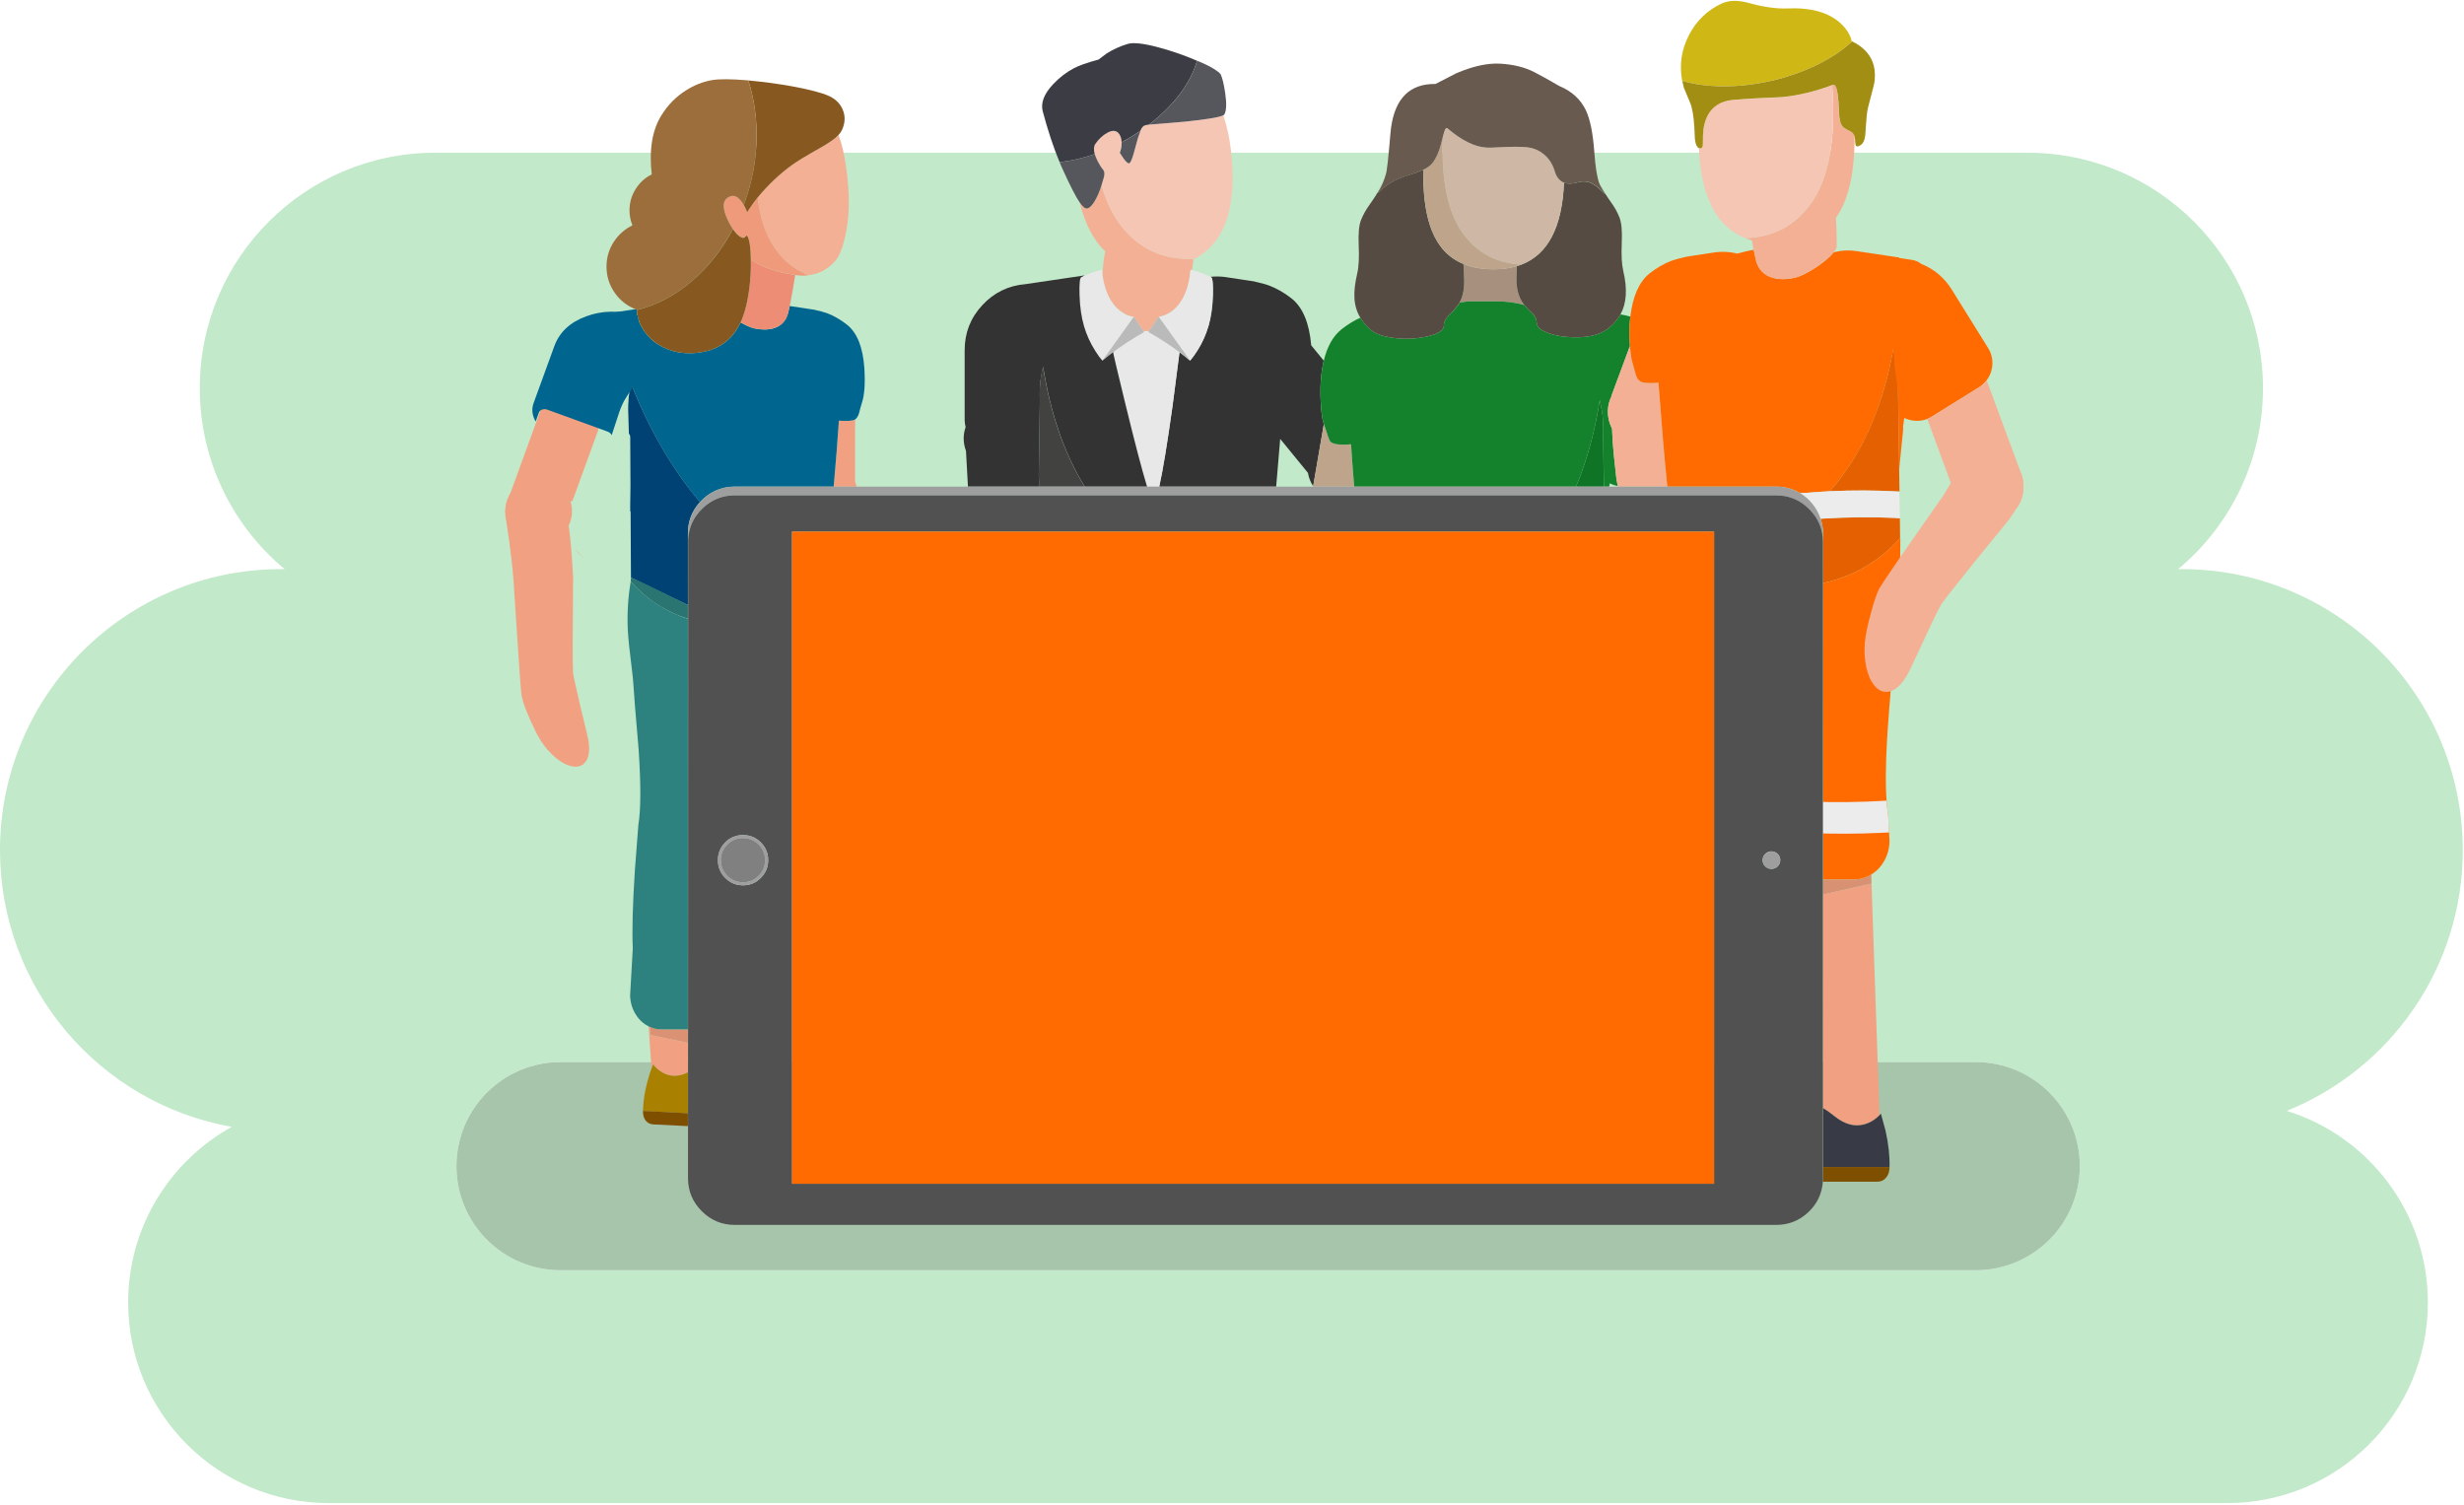 <?xml version="1.0" encoding="UTF-8" standalone="no"?>
<svg xmlns="http://www.w3.org/2000/svg" viewBox="0 0 726 443" width="660" height="403">
    <style>
@keyframes a0_t { 0% { transform: translate(369.204px,252.567px) scale(0,0) translate(-135.861px,-96.079px); } 8.333% { transform: translate(369.204px,252.567px) scale(0,0) translate(-135.861px,-96.079px); animation-timing-function: cubic-bezier(0.42,0,0.58,1); } 15% { transform: translate(369.204px,252.567px) scale(1,1) translate(-135.861px,-96.079px); } 100% { transform: translate(369.204px,252.567px) scale(1,1) translate(-135.861px,-96.079px); } }
@keyframes a0_o { 0% { opacity: 0; } 8.333% { opacity: 0; animation-timing-function: cubic-bezier(0.42,0,0.58,1); } 15% { opacity: 1; } 91.667% { opacity: 1; } 100% { opacity: 0; } }
@keyframes a1_t { 0% { transform: translate(138.655px,70.826px) scale(0.729,0.729) translate(-442.175px,-311.7px); } 50% { transform: translate(138.655px,70.826px) scale(0.729,0.729) translate(-442.175px,-311.7px); } 53.333% { transform: translate(138.655px,70.826px) scale(0.829,0.829) translate(-442.175px,-311.7px); } 56.667% { transform: translate(138.655px,70.826px) scale(0.729,0.729) translate(-442.175px,-311.7px); } 60% { transform: translate(138.655px,70.826px) scale(0.829,0.829) translate(-442.175px,-311.7px); } 63.333% { transform: translate(138.655px,70.826px) scale(0.729,0.729) translate(-442.175px,-311.7px); } 66.667% { transform: translate(138.655px,70.826px) scale(0.829,0.829) translate(-442.175px,-311.7px); } 70% { transform: translate(138.655px,70.826px) scale(0.729,0.729) translate(-442.175px,-311.7px); } 100% { transform: translate(138.655px,70.826px) scale(0.729,0.729) translate(-442.175px,-311.7px); } }
@keyframes a3_t { 0% { transform: translate(564.325px,95.1px); } 25% { transform: translate(564.325px,95.1px); } 28.333% { transform: translate(559.325px,96px); } 31.667% { transform: translate(555.392px,95.6px); } 33.333% { transform: translate(554.925px,95.4px); } 83.333% { transform: translate(554.925px,95.4px); } 85% { transform: translate(557.392px,95.7px); } 91.667% { transform: translate(564.325px,95.1px); } 100% { transform: translate(564.325px,95.1px); } }
@keyframes a2_t { 0% { transform: rotate(0deg) translate(-14.96px,-19.384px); } 25% { transform: rotate(0deg) translate(-14.96px,-19.384px); animation-timing-function: cubic-bezier(0,0,0.58,1); } 33.333% { transform: rotate(30deg) translate(-14.96px,-19.384px); } 83.333% { transform: rotate(30deg) translate(-14.96px,-19.384px); animation-timing-function: cubic-bezier(0,0,0.58,1); } 91.667% { transform: rotate(0deg) translate(-14.96px,-19.384px); } 100% { transform: rotate(0deg) translate(-14.96px,-19.384px); } }
@keyframes a5_t { 0% { transform: translate(182.825px,103.1px); } 8.333% { transform: translate(183.825px,102.9px); animation-timing-function: cubic-bezier(0,0,1,1); } 83.333% { transform: translate(183.825px,102.9px); } 91.667% { transform: translate(182.825px,103.1px); } 100% { transform: translate(182.825px,103.1px); } }
@keyframes a4_t { 0% { transform: rotate(20deg) translate(-18px,-12.287px); animation-timing-function: cubic-bezier(0,0,0.58,1); } 8.333% { transform: rotate(0deg) translate(-18px,-12.287px); } 83.333% { transform: rotate(0deg) translate(-18px,-12.287px); animation-timing-function: cubic-bezier(0,0,0.58,1); } 91.667% { transform: rotate(20deg) translate(-18px,-12.287px); } 100% { transform: rotate(20deg) translate(-18px,-12.287px); } }
@keyframes a6_t { 0% { transform: translate(10.5px,64.287px) rotate(40deg) translate(-8.528px,-9.866px); } 8.333% { transform: translate(10.5px,64.287px) rotate(0deg) translate(-8.528px,-9.866px); } 83.333% { transform: translate(10.5px,64.287px) rotate(0deg) translate(-8.528px,-9.866px); } 91.667% { transform: translate(10.5px,64.287px) rotate(40deg) translate(-8.528px,-9.866px); } 100% { transform: translate(10.5px,64.287px) rotate(40deg) translate(-8.528px,-9.866px); } }
@keyframes a7_t { 0% { transform: translate(12.109px,20.715px) scale(0.917,0.717) translate(-177.175px,-155.7px); } 8.333% { transform: translate(12.109px,20.715px) scale(0.717,0.717) translate(-177.175px,-155.7px); } 83.333% { transform: translate(12.109px,20.715px) scale(0.717,0.717) translate(-177.175px,-155.7px); } 91.667% { transform: translate(12.109px,20.715px) scale(0.917,0.717) translate(-177.175px,-155.7px); } 100% { transform: translate(12.109px,20.715px) scale(0.917,0.717) translate(-177.175px,-155.7px); } }
    </style>
    <g transform="translate(362.816,221.363) translate(-362.816,-221.363)">
        <g transform="translate(362.816,243.787) scale(0.4,0.4) translate(-907.04,-497.345)">
            <path class="cls-2" d="M1684.43,705.79C1760.43,675.15,1814.08,600.71,1814.08,513.73C1814.08,399.4,1721.4,306.72,1607.07,306.72L1604.45,306.72C1642.63,274.91,1666.93,227.01,1666.93,173.43C1666.93,77.65,1589.29,0,1493.5,0L320.59,0C224.81,0,147.16,77.64,147.16,173.43C147.16,227.01,171.46,274.91,209.64,306.72L207.02,306.72C92.68,306.72,0,399.4,0,513.73C0,615.69,73.7,700.42,170.74,717.57C125.23,742.75,94.4,791.24,94.4,846.94C94.4,928.54,160.55,994.69,242.15,994.69L1640.62,994.69C1722.22,994.69,1788.37,928.54,1788.37,846.94C1788.37,780.59,1744.63,724.45,1684.42,705.79ZM1455.33,823.19L412.9,823.19C370.55,823.19,336.22,788.86,336.22,746.51C336.22,704.16,370.55,669.83,412.9,669.83L1455.33,669.83C1497.68,669.83,1532.01,704.16,1532.01,746.51C1532.01,788.86,1497.68,823.19,1455.33,823.19Z" fill="#c2e9c9" transform="translate(907.04,497.345) translate(-907.04,-497.345)"/>
            <path class="cls-1" d="M1455.32,669.83L412.9,669.83C370.55,669.83,336.22,704.16,336.22,746.51C336.22,788.86,370.55,823.19,412.9,823.19L1455.33,823.19C1497.68,823.19,1532.01,788.86,1532.01,746.51C1532.01,704.16,1497.68,669.83,1455.33,669.83Z" fill="#a6c5ab" transform="translate(934.115,746.51) translate(-934.115,-746.51)"/>
        </g>
        <g transform="translate(365.816,112.27) scale(0.717,0.717) translate(-442.025,-156.581)">
            <path id="b-2" fill="#333" d="M453.4,117.15C452,116.617,449.867,116.033,447,115.4L435.1,113.6C433.2,113.367,431.267,113.35,429.3,113.55L429.6,113.75C430.167,114.183,430.4,116.583,430.3,120.95C430.167,125.817,429.55,130.117,428.45,133.85L428.4,133.85C427.4,137.317,425.917,140.617,423.95,143.75C422.85,145.517,421.833,146.917,420.9,147.95L420.9,148L420.85,148C419.65,146.967,418.217,145.817,416.55,144.55C416.517,144.95,415.55,152.35,413.65,166.75C411.483,182.25,409.667,193.25,408.2,199.75L456.25,199.75C457.117,189.783,457.667,183.25,457.9,180.15L469.3,194.1C469.667,196.167,470.383,198,471.45,199.6L475.85,174L475.7,173.6C475.067,171.667,474.667,168.417,474.5,163.85C474.267,157.917,474.7,152.633,475.8,148L470.65,141.7C469.85,132.5,467.167,126.083,462.6,122.45C459.633,120.117,456.567,118.35,453.4,117.15Z" transform="translate(442.025,156.581) translate(-442.025,-156.581)"/>
        </g>
        <g transform="translate(312.819,125.549) scale(0.717,0.717) translate(-368.125,-175.1)">
            <path id="d-2" fill="#424241" d="M359.35,156.5L359.35,156.55C359.083,159.317,359.017,161.917,359.15,164.35L358.7,195.35L358.95,199.75L377.55,199.75C369.15,186.083,363.45,169.65,360.45,150.45C359.983,152.35,359.617,154.367,359.35,156.5Z" transform="translate(368.125,175.1) translate(-368.125,-175.1)"/>
        </g>
        <g transform="translate(335.104,54.988) translate(-28.058,-42.418)">
            <g transform="translate(28.041,63.38) scale(0.717,0.717) translate(-399.175,-105.925)">
                <path id="c-2" fill="#F3B094" d="M377.75,85.3C377.183,85,376.433,84.217,375.5,82.95C377.8,91.983,381.3,98.7,386,103.1C385.467,105.767,385.083,108.917,384.85,112.55L384.85,112.7C385.817,119.633,388.25,124.583,392.15,127.55C394.117,129.05,395.983,129.85,397.75,129.95L397.75,130L401.7,135.85L404,135.85L407.95,130L408,129.95L408,130C410.067,129.667,412,128.8,413.8,127.4C417.5,124.433,419.833,119.65,420.8,113.05L421.05,110.7C421.05,110.667,421.25,110.7,421.65,110.8L422.25,106.4L422.85,106.1C420.817,106.4,418,106.283,414.4,105.75C406.967,104.683,400.483,101.25,394.95,95.45C390.417,90.683,386.917,84.2,384.45,76C383.65,78.6,382.683,80.817,381.55,82.65C380.117,84.95,378.85,85.833,377.75,85.3Z" transform="translate(399.175,105.925) translate(-399.175,-105.925)"/>
            </g>
            <g transform="translate(35.691,42.429) scale(0.717,0.717) translate(-409.843,-76.706)">
                <path id="e-2" fill="#F6C6B4" d="M436.45,88.4C438.45,81.267,438.85,72.25,437.65,61.35C437.05,56.35,436.017,51.617,434.55,47.15C433.05,47.983,427.75,48.867,418.65,49.8C410.283,50.467,405.567,50.85,404.5,50.95C403.167,51.083,402.333,51.25,402,51.45C401.433,51.75,400.917,52.45,400.45,53.55L400.5,53.55C400.267,54.083,399.917,55.083,399.45,56.55C399.183,57.45,398.617,59.5,397.75,62.7C396.95,65.467,396.283,66.867,395.75,66.9C395.25,66.933,394.483,66.217,393.45,64.75L392,62.55L391.95,62.55C392.417,61.417,392.683,60.167,392.75,58.8L392.75,58.55C392.75,57.117,392.417,55.917,391.75,54.95C390.683,53.317,389.017,53.133,386.75,54.4C384.883,55.433,383.283,56.95,381.95,58.95C381.283,59.883,381.183,61.283,381.65,63.15C381.883,63.917,382.317,64.95,382.95,66.25L383.15,66.6C384.05,68.167,384.733,69.2,385.2,69.7L385.5,70.25C385.7,70.783,385.683,71.517,385.45,72.45C385.317,73.017,385.05,73.917,384.65,75.15L384.4,76C386.933,84.267,390.433,90.75,394.9,95.45C400.433,101.25,406.917,104.683,414.35,105.75C417.983,106.283,420.8,106.4,422.8,106.1C429.533,102.567,434.083,96.667,436.45,88.4Z" transform="translate(409.843,76.706) translate(-409.843,-76.706)"/>
            </g>
            <g transform="translate(22.832,17.52) scale(0.717,0.717) translate(-391.912,-41.965)">
                <path id="f-2" fill="#3C3C44" d="M423.75,24.75C418.283,22.417,412.933,20.567,407.7,19.2C401.667,17.6,397.5,17.15,395.2,17.85C392,18.817,389.067,20.167,386.4,21.9L383.3,24.25C378.6,25.517,375.167,26.733,373,27.9C370.033,29.467,367.25,31.617,364.65,34.35C360.85,38.35,359.417,42.1,360.35,45.6C362.45,53.467,364.75,60.4,367.25,66.4C371.75,65.967,376.567,64.867,381.7,63.1C381.2,61.333,381.283,59.95,381.95,58.95C383.317,56.95,384.933,55.433,386.8,54.4C389.033,53.133,390.7,53.317,391.8,54.95C392.389,55.819,392.706,56.919,392.75,58.25C393.95,57.617,394.983,57.033,395.85,56.5C397.15,55.767,398.683,54.783,400.45,53.55C400.917,52.45,401.433,51.75,402,51.45C402.289,51.277,402.956,51.127,404,51C409.1,47.067,413.35,42.85,416.75,38.35C420.083,33.883,422.417,29.35,423.75,24.75Z" transform="translate(391.912,41.965) translate(-391.912,-41.965)"/>
            </g>
            <g transform="translate(25.943,30.613) scale(0.717,0.717) translate(-396.25,-60.226)">
                <path id="g-2" fill="#56565D" d="M400.45,53.55C398.95,54.65,397.417,55.633,395.85,56.5C395.183,56.933,394.15,57.517,392.75,58.25L392.75,58.8C392.717,60.133,392.467,61.383,392,62.55L393.45,64.75C394.483,66.217,395.267,66.933,395.8,66.9C396.3,66.867,396.95,65.467,397.75,62.7C398.617,59.5,399.183,57.45,399.45,56.55C399.783,55.483,400.133,54.483,400.5,53.55L400.45,53.55Z" transform="translate(396.25,60.226) translate(-396.25,-60.226)"/>
            </g>
            <g transform="translate(11.744,40.687) scale(0.717,0.717) translate(-376.45,-74.275)">
                <path id="h-2" fill="#56565D" d="M385.5,72.45C385.7,71.483,385.7,70.733,385.5,70.2L385.25,69.7C384.65,69.033,383.967,68,383.2,66.6L383,66.25C382.367,64.95,381.933,63.9,381.7,63.1C376.7,64.833,371.883,65.95,367.25,66.45L368.5,69.3C371.567,76.067,373.9,80.617,375.5,82.95C376.433,84.217,377.183,85,377.75,85.3C378.85,85.833,380.117,84.95,381.55,82.65C382.683,80.817,383.65,78.6,384.45,76L384.7,75.15C385.1,73.917,385.367,73.017,385.5,72.45Z" transform="translate(376.45,74.275) translate(-376.45,-74.275)"/>
            </g>
            <g transform="translate(42.871,14.587) scale(0.717,0.717) translate(-419.855,-37.875)">
                <path id="i-2" fill="#56565D" d="M423.75,24.75C422.417,29.35,420.083,33.883,416.75,38.35C413.35,42.85,409.1,47.067,404,51L404.65,50.95C405.717,50.85,410.383,50.467,418.65,49.8C427.717,48.867,433.017,47.983,434.55,47.15C434.817,46.983,434.967,46.85,435,46.75C435.833,45.217,435.933,42.3,435.3,38C434.767,34.367,434.15,31.817,433.45,30.35L433.3,30.1L433.25,30.1L432.75,29.55L432.45,29.35C430.65,27.883,427.75,26.35,423.75,24.75Z" transform="translate(419.855,37.875) translate(-419.855,-37.875)"/>
            </g>
        </g>
        <g transform="translate(338.08,120.314) scale(0.717,0.717) translate(-403.35,-167.8)">
            <path id="j-2" fill="#E8E8E8" d="M401.95,136.25C397.283,138.883,393.05,141.633,389.25,144.5C389.283,144.567,391.017,151.817,394.45,166.25C398.283,182.017,401.2,193.183,403.2,199.75L408.2,199.75C409.667,193.25,411.483,182.25,413.65,166.75C415.517,152.35,416.467,144.95,416.5,144.55C416.823,144.791,417.14,145.024,417.45,145.25C413.295,142.032,408.729,139.015,403.75,136.2L403.8,136.15L404,135.85L401.7,135.85L401.9,136.15L401.95,136.25Z" transform="translate(403.35,167.8) translate(-403.35,-167.8)"/>
        </g>
        <g transform="translate(349.388,92.721) scale(0.717,0.717) translate(-419.118,-129.317)">
            <path id="k-2" fill="#E8E8E8" d="M429.25,113.55C429.05,113.383,428.567,113.15,427.8,112.85C425.467,111.883,423.4,111.183,421.6,110.75C421.233,110.683,421.05,110.667,421.05,110.7L420.8,113.05C419.833,119.65,417.5,124.433,413.8,127.4C412,128.833,410.067,129.7,408,130L420.85,147.95L420.9,147.95C422.033,146.583,423.05,145.183,423.95,143.75C425.917,140.617,427.4,137.317,428.4,133.85C429.467,130.05,430.067,125.75,430.2,120.95C430.333,116.517,430.1,114.1,429.5,113.7L429.25,113.55Z" transform="translate(419.118,129.317) translate(-419.118,-129.317)"/>
        </g>
        <g transform="translate(326.055,92.737) scale(0.717,0.717) translate(-386.582,-129.338)">
            <path id="l-2" fill="#E8E8E8" d="M384.85,112.75L384.85,112.55L384.65,110.7C384.617,110.6,383.75,110.817,382.05,111.35C380.317,111.917,378.833,112.467,377.6,113L376.5,113.5L376.15,113.7C375.55,114.133,375.317,116.55,375.45,120.95C375.583,125.783,376.2,130.083,377.3,133.85C378.367,137.483,379.95,140.933,382.05,144.2C383.083,145.833,384.017,147.1,384.85,148L397.75,130C395.983,129.9,394.117,129.1,392.15,127.6C388.25,124.633,385.817,119.683,384.85,112.75Z" transform="translate(386.582,129.338) translate(-386.582,-129.338)"/>
        </g>
        <g transform="translate(330.945,99.665) scale(0.717,0.717) translate(-393.4,-139)">
            <path id="m-2" fill="#BABABA" d="M385,147.9C386.6,146.533,388.017,145.4,389.25,144.5C393.05,141.633,397.283,138.883,401.95,136.25L401.9,136.15L397.75,130L385,147.8L384.85,147.95L384.85,148L385,147.9Z" transform="translate(393.4,139) translate(-393.4,-139)"/>
        </g>
        <g transform="translate(344.499,99.647) scale(0.717,0.717) translate(-412.3,-138.975)">
            <path id="n-2" fill="#BABABA" d="M403.8,136.15L403.75,136.2C410.317,139.9,416.017,143.833,420.85,148L408,130L408,129.95L407.95,130L403.8,136.15Z" transform="translate(412.3,138.975) translate(-412.3,-138.975)"/>
        </g>
        <g transform="translate(310.955,112.105) scale(0.717,0.717) translate(-365.525,-156.35)">
            <path id="o-2" fill="#333" d="M376.15,113.7L377.6,112.95L353.3,116.55C346.267,117.117,340.333,120,335.5,125.2C330.667,130.4,328.25,136.567,328.25,143.7L328.25,172.3C328.25,173.3,328.383,174.3,328.65,175.3C328.117,176.833,327.85,178.383,327.85,179.95C327.85,181.683,328.167,183.4,328.8,185.1L329.6,199.75L359,199.75L358.75,195.35L358.7,195.35L359.15,164.35C359.05,161.583,359.117,158.983,359.35,156.55C359.717,154.15,360.1,152.117,360.5,150.45C363.533,169.75,369.233,186.183,377.6,199.75L403.2,199.75C401.167,193.117,398.233,181.95,394.4,166.25C390.967,152.15,389.25,144.9,389.25,144.5C387.517,145.833,386.1,146.967,385,147.9L384.85,148C384.017,147.1,383.083,145.833,382.05,144.2C379.95,140.933,378.367,137.483,377.3,133.85C376.2,130.05,375.583,125.75,375.45,120.95C375.317,116.517,375.55,114.1,376.15,113.7Z" transform="translate(365.525,156.35) translate(-365.525,-156.35)"/>
        </g>
        <g transform="translate(439.555,83.639) scale(0.717,0.717) translate(-544.85,-116.65)">
            <path id="p-2" fill="#A8907E" d="M555,112.35L555.15,109.15C552.283,110.017,549.1,110.45,545.6,110.45C540.9,110.45,536.767,109.717,533.2,108.25L533.45,113.45C533.717,117.883,533.1,121.45,531.6,124.15L534.85,123.65L547.15,123.65C550.817,123.65,554.467,124.117,558.1,125.05C555.7,122.083,554.667,117.85,555,112.35Z" transform="translate(544.85,116.65) translate(-544.85,-116.65)"/>
        </g>
        <g transform="translate(392.941,133.991) scale(0.717,0.717) translate(-479.85,-186.875)">
            <path id="q-2" fill="#BFA48C" d="M478.45,181.2C478.15,180.9,477.283,178.5,475.85,174L471.45,199.6L471.4,199.75L488.3,199.75C487.767,193.45,487.333,187.65,487,182.35C482.367,182.75,479.517,182.367,478.45,181.2Z" transform="translate(479.85,186.875) translate(-479.85,-186.875)"/>
        </g>
        <g transform="translate(434.71,115.941) scale(0.717,0.717) translate(-538.094,-161.7)">
            <path id="r-2" fill="#14812C" d="M531.65,124.15C530.983,125.383,529.583,127.033,527.45,129.1C525.917,130.6,525.15,132.067,525.15,133.5C525.15,135.667,522.55,137.25,517.35,138.25C512.35,139.217,507.417,139.25,502.55,138.35C499.283,137.75,496.867,136.783,495.3,135.45C493.467,133.917,491.967,132.217,490.8,130.35C488.167,131.55,485.6,133.133,483.1,135.1C479.633,137.867,477.2,142.167,475.8,148C474.7,152.667,474.267,157.967,474.5,163.9C474.667,168.433,475.067,171.683,475.7,173.65L475.7,173.6L475.85,174C477.25,178.467,478.117,180.867,478.45,181.2C479.517,182.367,482.367,182.75,487,182.35C487.333,187.517,487.767,193.317,488.3,199.75L579.45,199.75C583.917,189.083,587.167,177.233,589.2,164.2C589.733,166.467,590.117,168.583,590.35,170.55C590.617,173.317,590.7,176.017,590.6,178.65L590.9,199.75L593.1,199.75L593.3,198.4C594.367,198.933,595.467,199.3,596.6,199.5L596.05,196.65C595.583,192.483,595.233,189.267,595,187C594.6,183,594.35,179.317,594.25,175.95C593.483,174.45,592.983,172.95,592.75,171.45C592.217,168.417,592.65,165.45,594.05,162.55L593.95,162.55L601.6,142C601.233,137.9,601.283,133.867,601.75,129.9C600.45,129.5,599.1,129.2,597.7,129C596.6,130.967,595.083,132.767,593.15,134.4C589.25,137.7,583.25,138.967,575.15,138.2C571.817,137.867,569.033,137.183,566.8,136.15C564.467,135.083,563.3,133.85,563.3,132.45C563.3,131.15,562.733,129.9,561.6,128.7C560.1,127.3,558.95,126.1,558.15,125.1C554.55,124.133,550.883,123.65,547.15,123.65L534.85,123.65L531.65,124.15Z" transform="translate(538.094,161.7) translate(-538.094,-161.7)"/>
        </g>
        <g transform="translate(468.455,130.478) scale(0.717,0.717) translate(-585.15,-181.975)">
            <path id="s-2" fill="#107427" d="M590.6,178.65C590.7,176.05,590.617,173.333,590.35,170.5C589.983,167.967,589.6,165.867,589.2,164.2C587.167,177.233,583.917,189.083,579.45,199.75L590.85,199.75L590.6,178.65Z" transform="translate(585.15,181.975) translate(-585.15,-181.975)"/>
        </g>
        <g transform="translate(462.926,76.286) scale(0.717,0.717) translate(-577.439,-106.395)">
            <path id="t-2" fill="#564B42" d="M584.65,74.65C583.417,74.317,582.183,74.283,580.95,74.55C579.583,74.917,578.533,75.133,577.8,75.2C576.633,75.333,575.533,75.217,574.5,74.85C573.767,93.083,567.95,104.3,557.05,108.5L556.6,108.7L555.15,109.15L555,112.4C554.667,117.867,555.717,122.1,558.15,125.1C558.95,126.1,560.1,127.283,561.6,128.65C562.733,129.85,563.3,131.117,563.3,132.45C563.3,133.85,564.467,135.083,566.8,136.15C569.033,137.183,571.817,137.867,575.15,138.2C583.25,138.967,589.25,137.7,593.15,134.4C595.083,132.767,596.6,130.967,597.7,129C600.233,124.467,600.617,118.5,598.85,111.1C598.217,108.433,598.017,104.533,598.25,99.4C598.45,94.767,598.15,91.4,597.35,89.3C596.517,87.1,595.35,84.983,593.85,82.95C591.917,80.217,590.35,77.733,589.15,75.5C589.436,76.153,589.786,76.82,590.2,77.5C590.467,77.933,590.883,78.6,591.45,79.5C591.55,79.667,590.967,79.167,589.7,78C587.733,76.133,586.05,75.017,584.65,74.65Z" transform="translate(577.439,106.395) translate(-577.439,-106.395)"/>
        </g>
        <g transform="translate(415.234,74.767) scale(0.717,0.717) translate(-510.936,-104.275)">
            <path id="u-2" fill="#564B42" d="M516.65,72.4L516.65,69.55L516.6,69.55C515.367,70.15,513.683,70.783,511.55,71.45C509.15,72.217,507.417,72.833,506.35,73.3C504.15,74.233,502,75.567,499.9,77.3C498.433,78.7,497.767,79.267,497.9,79C498.567,77.933,499.183,76.767,499.75,75.5L499.25,76.55C498.05,78.817,496.483,81.3,494.55,84C493.083,86.033,491.917,88.15,491.05,90.35C490.25,92.45,489.95,95.817,490.15,100.45C490.383,105.583,490.183,109.483,489.55,112.15C488.617,116.117,488.233,119.5,488.4,122.3C488.567,125.267,489.367,127.933,490.8,130.3C491.8,132.033,493.283,133.75,495.25,135.45L495.3,135.45C496.867,136.783,499.283,137.75,502.55,138.35C507.417,139.25,512.367,139.217,517.4,138.25C522.567,137.217,525.15,135.633,525.15,133.5C525.15,132.067,525.917,130.6,527.45,129.1C529.55,127,530.933,125.35,531.6,124.15C533.1,121.45,533.717,117.883,533.45,113.45L533.2,108.25C527.233,105.85,522.917,101.317,520.25,94.65C517.983,89.083,516.783,81.667,516.65,72.4Z" transform="translate(510.936,104.275) translate(-510.936,-104.275)"/>
        </g>
        <g transform="translate(442.932,57.699) scale(0.717,0.717) translate(-549.56,-80.472)">
            <path id="v-2" fill="#CEB7A4" d="M574.5,74.85C572.7,74.183,571.45,72.667,570.75,70.3C569.883,67.267,568.333,64.867,566.1,63.1C564.067,61.467,561.7,60.533,559,60.3C556.267,60.067,553.183,60.05,549.75,60.25C546.117,60.45,543.75,60.517,542.65,60.45C537.817,60.15,532.45,57.517,526.55,52.55C526.217,52.283,525.9,52.483,525.6,53.15C525.4,53.617,525.117,54.533,524.75,55.9C523.95,74.2,526.833,87.667,533.4,96.3C537.733,102,543.133,105.683,549.6,107.35C552.767,108.183,555.25,108.567,557.05,108.5C567.95,104.3,573.767,93.083,574.5,74.85Z" transform="translate(549.56,80.472) translate(-549.56,-80.472)"/>
        </g>
        <g transform="translate(433.818,59.619) scale(0.717,0.717) translate(-536.85,-83.15)">
            <path id="w-2" fill="#BFA48C" d="M516.7,72.4C516.833,81.667,518.017,89.083,520.25,94.65C522.917,101.317,527.233,105.85,533.2,108.25C536.8,109.717,540.95,110.45,545.65,110.45C549.117,110.45,552.283,110.017,555.15,109.15L557.05,108.5C555.25,108.567,552.767,108.183,549.6,107.35C543.133,105.683,537.733,102,533.4,96.3C526.833,87.633,523.95,74.15,524.75,55.85C523.883,59.283,523.3,61.367,523,62.1C522.067,64.433,521.083,66.15,520.05,67.25C519.317,68.05,518.2,68.817,516.7,69.55L516.65,70.3L516.7,72.4Z" transform="translate(536.85,83.15) translate(-536.85,-83.15)"/>
        </g>
        <g transform="translate(439.427,37.782) scale(0.717,0.717) translate(-544.672,-52.694)">
            <path id="x-2" fill="#685A4E" d="M583.55,45.2C581.383,40.633,577.733,37.283,572.6,35.15C568.067,32.517,564.65,30.617,562.35,29.45C558.383,27.417,553.667,26.25,548.2,25.95C543,25.683,537.017,27,530.25,29.9L521.7,34.3C511.233,34.133,505.15,40.1,503.45,52.2C503.317,53.133,503.05,55.983,502.65,60.75C502.25,65.25,501.9,68.367,501.6,70.1L501.4,71.05C501.1,72.217,500.65,73.517,500.05,74.95L499.8,75.5C499.2,76.833,498.567,78.017,497.9,79.05C497.767,79.283,498.433,78.717,499.9,77.35C502,75.617,504.167,74.283,506.4,73.35C507.5,72.883,509.233,72.267,511.6,71.5C513.733,70.8,515.417,70.15,516.65,69.55L516.7,69.55C518.2,68.817,519.317,68.05,520.05,67.25C521.083,66.15,522.067,64.433,523,62.1C523.3,61.333,523.617,60.317,523.95,59.05C524.317,57.617,524.583,56.567,524.75,55.9C525.117,54.533,525.4,53.617,525.6,53.15C525.9,52.483,526.217,52.267,526.55,52.5C532.417,57.5,537.767,60.15,542.6,60.45C543.733,60.517,546.117,60.45,549.75,60.25C553.183,60.05,556.267,60.067,559,60.3C561.7,60.533,564.067,61.467,566.1,63.1C568.333,64.867,569.883,67.267,570.75,70.3C571.45,72.6,572.7,74.117,574.5,74.85C575.533,75.217,576.633,75.333,577.8,75.2C578.533,75.133,579.583,74.917,580.95,74.55C582.217,74.283,583.45,74.3,584.65,74.6C586.083,74.967,587.783,76.083,589.75,77.95C590.983,79.083,591.55,79.583,591.45,79.45C590.883,78.55,590.467,77.883,590.2,77.45C589.733,76.717,589.35,75.983,589.05,75.25C588.083,72.717,587.383,68.3,586.95,62C586.383,54.467,585.25,48.867,583.55,45.2Z" transform="translate(544.672,52.694) translate(-544.672,-52.694)"/>
        </g>
        <g transform="translate(353.821,345.904) scale(0.717,0.717) translate(-425.3,-482.425)"/>
        <g transform="translate(482.511,122.501) scale(0.717,0.717) translate(-604.75,-170.85)">
            <path id="z-2" fill="#F3B094" d="M595,186.95C595.233,189.217,595.583,192.433,596.05,196.6L596.65,199.75L616.95,199.75C616.283,193.017,615.717,186.917,615.25,181.45L613.3,157.05C610.167,157.283,608,157.233,606.8,156.9C605.667,156.567,604.85,155.783,604.35,154.55C604.15,154.083,603.9,153.283,603.6,152.15C603.2,150.683,602.867,149.55,602.6,148.75C602.167,147.417,601.833,145.15,601.6,141.95L594,162.5L594.05,162.55C592.683,165.35,592.25,168.317,592.75,171.45C593.05,173.083,593.55,174.567,594.25,175.9C594.35,179.267,594.6,182.95,595,186.95Z" transform="translate(604.75,170.85) translate(-604.75,-170.85)"/>
        </g>
        <g transform="translate(545.475,295.82) scale(0.717,0.717) translate(-692.55,-412.574)">
            <path id="A-2" fill="#F1A181" d="M700.85,362.9L680.95,367.35L680.95,455.15L681.25,455.35C682.683,456.217,684.133,457.25,685.6,458.45C689.633,461.75,693.65,462.9,697.65,461.9C700.083,461.3,702.25,460.017,704.15,458.05L700.85,362.9Z" transform="translate(692.55,412.574) translate(-692.55,-412.574)"/>
        </g>
        <g transform="translate(544.292,260.454) scale(0.717,0.717) translate(-690.9,-363.25)">
            <path id="B-2" fill="#D89173" d="M680.95,361.2L680.95,367.35L700.85,362.9L700.75,359.15C698.55,360.517,696.2,361.2,693.7,361.2L680.95,361.2Z" transform="translate(690.9,363.25) translate(-690.9,-363.25)"/>
        </g>
        <g transform="translate(520.611,109.29) scale(0.717,0.717) translate(-657.879,-152.425)">
            <path id="C-2" fill="#FF6B00" d="M714.4,170.8L711.7,149.85C711.748,151.108,711.748,152.341,711.7,153.55L712.2,192.9L713.85,176.45L713.85,174.95L714.4,170.8M710.35,139.85L712.2,105.6L694.8,103C691.567,102.5,688.4,102.667,685.3,103.5C683.7,105.467,681.217,107.567,677.85,109.8C674.35,112.067,671.45,113.45,669.15,113.95C665.75,114.683,662.75,114.667,660.15,113.9C656.683,112.867,654.45,110.583,653.45,107.05L652.45,102.4C650.217,102.833,647.983,103.367,645.75,104C642.717,103.267,639.717,103.083,636.75,103.45L625,105.25C622.133,105.883,620.017,106.45,618.65,106.95C615.55,108.117,612.533,109.867,609.6,112.2C605.367,115.6,602.75,121.5,601.75,129.9C601.283,133.867,601.233,137.9,601.6,142L601.55,141.95C601.883,145.45,602.233,147.717,602.6,148.75C602.867,149.583,603.183,150.717,603.55,152.15C603.85,153.317,604.1,154.133,604.3,154.6C604.8,155.8,605.633,156.567,606.8,156.9C608.033,157.233,610.2,157.283,613.3,157.05L615.25,181.45C615.683,186.683,616.25,192.783,616.95,199.75L661.75,199.75C665.283,199.75,668.55,200.65,671.55,202.45L680.5,201.85C681.233,201.783,682.3,201.717,683.7,201.65C693.767,190.35,701.217,176.267,706.05,159.4C707.85,153.267,709.283,146.75,710.35,139.85Z" transform="translate(657.879,152.425) translate(-657.879,-152.425)"/>
        </g>
        <g transform="translate(530.409,53.461) scale(0.717,0.717) translate(-671.541,-74.561)">
            <path id="D-2" fill="#F3B094" d="M684.95,34.7L684.7,34.8C686.333,57.433,683.233,73.917,675.4,84.25C670.6,90.55,664.617,94.633,657.45,96.5C655.45,97,653.35,97.333,651.15,97.5C649.717,97.6,649.067,97.683,649.2,97.75L651.7,98.6L652.4,102.4C652.733,104.1,653.083,105.65,653.45,107.05C654.45,110.583,656.683,112.867,660.15,113.9C662.75,114.667,665.733,114.683,669.1,113.95L669.15,113.95C671.45,113.45,674.35,112.067,677.85,109.8C681.217,107.567,683.7,105.467,685.3,103.5C686.1,102.5,686.517,101.7,686.55,101.1C686.55,96.367,686.45,92.4,686.25,89.2C691.117,82.533,693.667,72.05,693.9,57.75L693.9,56.05C693.8,55.483,693.583,55.017,693.25,54.65C692.95,54.283,692.583,53.983,692.15,53.75C691.15,53.283,690.533,52.983,690.3,52.85C689.7,52.517,689.233,52.15,688.9,51.75C688.033,50.65,687.55,48.7,687.45,45.9C687.25,39.533,686.717,35.867,685.85,34.9C685.583,34.633,685.283,34.567,684.95,34.7Z" transform="translate(671.541,74.561) translate(-671.541,-74.561)"/>
        </g>
        <g transform="translate(546.952,335.023) scale(0.717,0.717) translate(-694.61,-467.25)">
            <path id="E-2" fill="#383B45" d="M680.95,455.15L680.95,479.35L708.25,479.35C708.383,474.883,707.833,469.883,706.6,464.35L704.7,457.4L704.15,458.05C702.217,460.017,700.05,461.3,697.65,461.9C693.683,462.9,689.667,461.75,685.6,458.45C684,457.15,682.55,456.117,681.25,455.35L680.95,455.15Z" transform="translate(694.61,467.25) translate(-694.61,-467.25)"/>
        </g>
        <g transform="translate(546.928,345.868) scale(0.717,0.717) translate(-694.576,-482.375)">
            <path id="F-2" fill="#7F4F00" d="M680.95,479.35L680.9,485.4L703.15,485.4C704.717,485.4,705.967,484.817,706.9,483.65C707.833,482.517,708.283,481.083,708.25,479.35L680.95,479.35Z" transform="translate(694.576,482.375) translate(-694.576,-482.375)"/>
        </g>
        <g transform="translate(548.146,161.961) scale(0.717,0.717) translate(-696.275,-225.884)">
            <path id="G-2" fill="#E56000" d="M712.6,220.95L712.5,212.75L710.15,212.6C700.517,212.2,690.45,212.317,679.95,212.95C680.617,214.883,680.95,216.883,680.95,218.95L680.95,239.4C693.483,236.633,704.033,230.483,712.6,220.95Z" transform="translate(696.275,225.884) translate(-696.275,-225.884)"/>
        </g>
        <g transform="translate(549.401,122.483) scale(0.717,0.717) translate(-698.025,-170.825)">
            <path id="H-2" fill="#E56000" d="M711.45,145.8C711.183,143.633,710.817,141.65,710.35,139.85C709.283,146.75,707.85,153.267,706.05,159.4C701.117,176.367,693.667,190.45,683.7,201.65C693.3,201.217,702.5,201.25,711.3,201.75L712.35,201.8L711.65,153.5C711.75,150.8,711.683,148.233,711.45,145.8Z" transform="translate(698.025,170.825) translate(-698.025,-170.825)"/>
        </g>
        <g transform="translate(520.348,47.52) scale(0.717,0.717) translate(-657.511,-66.275)">
            <path id="I-2" fill="#F6C6B4" d="M684.7,34.8C677.4,37.5,670.45,39.15,663.85,39.75C656.017,40.05,649.4,40.433,644,40.9C640.8,41.2,638.233,42.15,636.3,43.75C633.933,45.75,632.433,48.8,631.8,52.9C631.6,54.2,631.5,56.233,631.5,59C631.5,60.267,631.117,60.85,630.35,60.75L630.05,60.7L630,60.7L629.9,60.65C630.767,80.717,637.2,93.083,649.2,97.75C649.067,97.683,649.717,97.6,651.15,97.5C653.35,97.333,655.45,97,657.45,96.5C664.617,94.633,670.6,90.55,675.4,84.25C683.233,73.95,686.333,57.467,684.7,34.8Z" transform="translate(657.511,66.275) translate(-657.511,-66.275)"/>
        </g>
        <g transform="translate(520.493,12.69) scale(0.717,0.717) translate(-657.714,-17.698)">
            <path id="J-2" fill="#CFB815" d="M692.9,16.8C692.835,16.765,692.768,16.732,692.7,16.7C692.233,14.3,690.8,11.933,688.4,9.6C683.533,4.967,676.183,2.85,666.35,3.25C661.85,3.45,656.533,2.7,650.4,1C645.933,-0.233,642.183,-0.133,639.15,1.3C633.35,4.033,628.933,8.3,625.9,14.1C622.767,20.067,621.817,26.367,623.05,33C628.05,34.467,633.65,35.217,639.85,35.25C646.283,35.283,652.867,34.533,659.6,33C666.467,31.433,672.817,29.217,678.65,26.35C684.317,23.55,689.067,20.367,692.9,16.8Z" transform="translate(657.714,17.698) translate(-657.714,-17.698)"/>
        </g>
        <g transform="translate(524.036,27.804) scale(0.717,0.717) translate(-662.654,-38.778)">
            <path id="K-2" fill="#A38E14" d="M701.25,25.1C699.85,21.6,697.067,18.833,692.9,16.8C689.067,20.367,684.317,23.55,678.65,26.35C672.817,29.217,666.483,31.433,659.65,33C652.917,34.533,646.317,35.283,639.85,35.25C633.65,35.217,628.05,34.467,623.05,33L623.1,33.05C623.1,33.117,623.15,33.35,623.25,33.75L623.75,35.85C623.85,36.15,624.717,38.233,626.35,42.1C627.183,44.067,627.75,47.367,628.05,52C628.117,52.933,628.183,54.45,628.25,56.55C628.417,58.317,628.767,59.517,629.3,60.15L629.65,60.5L630.05,60.7L630.35,60.75C631.15,60.817,631.55,60.233,631.55,59C631.55,56.133,631.633,54.083,631.8,52.85C632.933,45.483,637,41.483,644,40.85C649.433,40.383,656.083,40,663.95,39.7C670.583,39.1,677.6,37.417,685,34.65C685.3,34.55,685.583,34.633,685.85,34.9C686.75,35.9,687.3,39.567,687.5,45.9C687.6,48.767,688.083,50.717,688.95,51.75C689.417,52.317,690.483,52.983,692.15,53.75C692.65,54.017,693.017,54.317,693.25,54.65C693.55,54.983,693.783,55.45,693.95,56.05C694.05,56.45,694.117,57.183,694.15,58.25C694.217,59.05,694.333,59.55,694.5,59.75C694.833,60.083,695.417,60,696.25,59.5C697.35,58.9,698.033,57.5,698.3,55.3C698.5,52.033,698.717,49.2,698.95,46.8C699.117,45.2,699.667,42.75,700.6,39.45C701.533,36.217,702.067,33.883,702.2,32.45C702.4,29.617,702.083,27.167,701.25,25.1Z" transform="translate(662.654,38.778) translate(-662.654,-38.778)"/>
        </g>
        <g transform="translate(548.541,208.65) scale(0.717,0.717) translate(-696.825,-291)">
            <path id="L-2" fill="#FF6B00" d="M712.65,228.15L712.7,220.85L712.6,220.95C704,230.483,693.45,236.633,680.95,239.4L680.95,361.15L693.7,361.15C696.233,361.15,698.583,360.483,700.75,359.15C702.95,357.817,704.733,355.95,706.1,353.55C707.467,351.083,708.183,348.383,708.25,345.45L707.65,334.4C706.783,329.067,706.533,321.167,706.9,310.7C707.167,303.9,707.767,295.033,708.7,284.1L712.65,228.3L712.7,228.15L712.65,228.15Z" transform="translate(696.825,291) translate(-696.825,-291)"/>
        </g>
        <g transform="translate(545.099,148.528) scale(0.717,0.717) translate(-692.025,-207.149)">
            <path id="M-2" fill="#ECECEC" d="M712.3,201.8C712.1,201.767,711.767,201.75,711.3,201.75C702.5,201.25,693.3,201.217,683.7,201.65L671.55,202.45C675.683,204.917,678.483,208.417,679.95,212.95C690.483,212.25,700.55,212.133,710.15,212.6L712.5,212.75L712.3,201.8Z" transform="translate(692.025,207.149) translate(-692.025,-207.149)"/>
        </g>
        <g transform="translate(249.03,133.328) scale(0.717,0.717) translate(-279.175,-185.95)">
            <path id="N-2" fill="#F1A181" d="M283.25,172.15C282.283,172.783,280.083,172.95,276.65,172.65C276.083,180.883,275.35,189.917,274.45,199.75L283.9,199.75L283.25,197.7L283.25,172.15Z" transform="translate(279.175,185.95) translate(-279.175,-185.95)"/>
        </g>
        <g transform="translate(196.895,309.547) scale(0.717,0.717) translate(-206.475,-431.719)">
            <path id="O-2" fill="#F1A181" d="M204.1,440.5C207.4,442.367,210.883,442.35,214.55,440.45L214.55,428.3L199.1,425.1L198.95,421.8L198.4,421.55L199.6,438.85L200.25,437.15L201.25,438.3C202.117,439.2,203.067,439.933,204.1,440.5Z" transform="translate(206.475,431.719) translate(-206.475,-431.719)"/>
        </g>
        <g transform="translate(197.092,304.765) scale(0.717,0.717) translate(-206.75,-425.05)">
            <path id="P-2" fill="#DA9174" d="M214.55,422.8L203.65,422.8C202.017,422.8,200.45,422.467,198.95,421.8L199.1,425.1L214.55,428.3L214.55,422.8Z" transform="translate(206.75,425.05) translate(-206.75,-425.05)"/>
        </g>
        <g transform="translate(193.795,237.187) scale(0.717,0.717) translate(-202.152,-330.8)">
            <path id="Q-2" fill="#2D817E" d="M191.6,275.45C191.867,277.55,192.05,279.433,192.15,281.1C192.317,284.2,193.033,293.083,194.3,307.75C195.267,322.183,195.233,332.5,194.2,338.7L192.75,357.6C191.85,371.633,191.567,382.3,191.9,389.6L190.8,408.95C190.9,411.75,191.65,414.283,193.05,416.55C194.417,418.783,196.2,420.45,198.4,421.55L198.95,421.8C200.45,422.467,202.017,422.8,203.65,422.8L214.55,422.8L214.55,254.1C205.483,251.2,197.65,246.1,191.05,238.8C189.95,245.267,189.55,251.883,189.85,258.65C190.017,261.917,190.6,267.517,191.6,275.45Z" transform="translate(202.152,330.8) translate(-202.152,-330.8)"/>
        </g>
        <g transform="translate(185.797,146.593) scale(0.717,0.717) translate(-191,-204.45)">
            <path id="R-2" fill="#00658F" d="M190.85,198.9L190.85,209.9L191.15,210L190.85,198.9Z" transform="translate(191,204.45) translate(-191,-204.45)"/>
        </g>
        <g transform="translate(218.127,118.916) scale(0.717,0.717) translate(-236.082,-165.85)">
            <path id="S-2" fill="#00658F" d="M236.2,132.3C232.933,139.267,227.5,143.35,219.9,144.55C213.4,145.617,207.533,144.55,202.3,141.35C200.133,140.017,198.25,138.217,196.65,135.95L196.35,135.55L195.75,134.55L195.7,134.5C194.267,132.033,193.533,129.55,193.5,127.05L192.95,126.85L184.95,128.05L191.2,144.1L191.2,157.5C198.8,176.6,208.233,192.817,219.5,206.15C221.267,204.15,223.367,202.583,225.8,201.45C228.333,200.317,230.983,199.75,233.75,199.75L274.45,199.75C275.383,189.35,276.1,180.317,276.6,172.65C280.033,172.917,282.25,172.75,283.25,172.15C283.883,171.75,284.4,170.967,284.8,169.8C285.233,168.1,285.65,166.617,286.05,165.35C287.117,162.15,287.45,157.367,287.05,151C286.45,142.433,284.067,136.5,279.9,133.2C277.3,131.167,274.633,129.617,271.9,128.55C270.633,128.083,268.783,127.583,266.35,127.05L256.4,125.55L255.65,128.65C254.783,131.75,252.833,133.767,249.8,134.7C247.5,135.367,244.867,135.383,241.9,134.75C240.3,134.383,238.4,133.567,236.2,132.3Z" transform="translate(236.082,165.85) translate(-236.082,-165.85)"/>
        </g>
        <g transform="translate(226.262,86.642) scale(0.717,0.717) translate(-247.425,-120.838)">
            <path id="T-2" fill="#EE8D75" d="M239.8,118.2C239.233,122.767,238.35,126.7,237.15,130C236.95,130.633,236.633,131.383,236.2,132.25C238.567,133.617,240.467,134.45,241.9,134.75C244.9,135.35,247.533,135.317,249.8,134.65C252.867,133.75,254.833,131.75,255.7,128.65L256.4,125.55C257.2,121.55,257.95,117.3,258.65,112.8C251.25,111.767,245.167,109.667,240.4,106.5C240.5,110.4,240.3,114.3,239.8,118.2Z" transform="translate(247.425,120.838) translate(-247.425,-120.838)"/>
        </g>
        <g transform="translate(236.667,60.301) scale(0.717,0.717) translate(-261.934,-84.1)">
            <path id="U-2" fill="#F3B094" d="M268.35,60.85C263.217,63.717,259.533,65.95,257.3,67.55C252.067,71.35,247.367,75.817,243.2,80.95C244.133,88.783,246.183,95.267,249.35,100.4C252.75,105.967,257.583,110.133,263.85,112.9C268.417,112.433,272.217,110.4,275.25,106.8C276.617,105.2,277.783,102.483,278.75,98.65C279.683,95.05,280.283,91.2,280.55,87.1C280.817,82.767,280.633,77.733,280,72C279.4,66.733,278.6,62.35,277.6,58.85C277.3,57.717,276.9,56.533,276.4,55.3C275.033,56.8,272.35,58.65,268.35,60.85Z" transform="translate(261.934,84.1) translate(-261.934,-84.1)"/>
        </g>
        <g transform="translate(225.661,69.317) scale(0.717,0.717) translate(-246.587,-96.675)">
            <path id="V-2" fill="#F09A7C" d="M238.65,86.4C238.083,85.133,237.7,84.333,237.5,84C235.367,80.367,233.133,79.4,230.8,81.1C228.5,82.767,228.8,86.3,231.7,91.7C232.833,93.8,234.017,95.4,235.25,96.5C236.583,97.667,237.55,97.817,238.15,96.95C238.517,96.383,238.883,96.517,239.25,97.35C239.917,98.883,240.3,101.933,240.4,106.5C245.1,109.667,251.183,111.767,258.65,112.8L259.25,112.9C260.817,113.1,262.367,113.117,263.9,112.95L263.85,112.9C257.583,110.133,252.75,105.967,249.35,100.4C246.183,95.267,244.133,88.783,243.2,80.95C242,82.417,240.917,83.867,239.95,85.3L238.85,86.95L238.85,86.9L238.65,86.4Z" transform="translate(246.587,96.675) translate(-246.587,-96.675)"/>
        </g>
        <g transform="translate(200.81,58.077) scale(0.717,0.717) translate(-211.935,-80.999)">
            <path id="W-2" fill="#9C6E3B" d="M241.6,33C240.793,32.935,239.977,32.869,239.15,32.8C232.383,32.233,227.5,32.2,224.5,32.7C220.7,33.367,217.083,34.8,213.65,37C209.65,39.533,206.35,42.883,203.75,47.05C199.883,53.183,198.533,61.317,199.7,71.45C196.933,72.817,194.733,74.817,193.1,77.45C191.4,80.117,190.55,83.05,190.55,86.25C190.55,88.317,190.95,90.367,191.75,92.4C188.55,93.967,185.983,96.25,184.05,99.25C182.083,102.317,181.1,105.683,181.1,109.35C181.1,113.283,182.217,116.85,184.45,120.05C186.617,123.183,189.467,125.45,193,126.85L193.5,127.05C193.535,127.923,193.652,128.789,193.85,129.65C193.683,128.848,193.583,128.031,193.55,127.2C201.45,125.267,208.867,121.4,215.8,115.6C222.729,109.737,228.479,102.504,233.05,93.9C232.59,93.249,232.14,92.515,231.7,91.7C228.8,86.3,228.5,82.767,230.8,81.1C233.133,79.4,235.367,80.367,237.5,84C238.433,81.533,239.3,78.8,240.1,75.8C242.033,68.367,242.917,60.917,242.75,53.45C242.583,46.25,241.45,39.383,239.35,32.85C240.104,32.908,240.854,32.958,241.6,33Z" transform="translate(211.935,80.999) translate(-211.935,-80.999)"/>
        </g>
        <g transform="translate(234.003,42.949) scale(0.717,0.717) translate(-258.22,-59.9)">
            <path id="X-2" fill="#875920" d="M272.55,39.25C269.683,37.95,264.783,36.65,257.85,35.35C251.583,34.217,245.417,33.383,239.35,32.85C241.45,39.383,242.583,46.25,242.75,53.45C242.917,60.917,242.033,68.367,240.1,75.8C239.333,78.7,238.467,81.433,237.5,84C237.867,84.633,238.25,85.433,238.65,86.4L238.85,86.9L238.9,86.95L240,85.3C240.933,83.867,242,82.417,243.2,80.95C247.533,75.717,252.233,71.267,257.3,67.6C259.5,66,263.183,63.767,268.35,60.9C272.35,58.667,275.033,56.8,276.4,55.3C277.2,54.433,277.8,53.467,278.2,52.4C279.233,49.667,279.183,47.067,278.05,44.6C276.983,42.233,275.15,40.45,272.55,39.25Z" transform="translate(258.22,59.9) translate(-258.22,-59.9)"/>
        </g>
        <g transform="translate(204.434,85.647) scale(0.717,0.717) translate(-216.988,-119.45)">
            <path id="Y-2" fill="#875920" d="M236,97.05C235.067,96.483,234.083,95.45,233.05,93.95C228.483,102.55,222.733,109.767,215.8,115.6C208.9,121.4,201.483,125.267,193.55,127.2C193.65,129.767,194.383,132.2,195.75,134.5L195.75,134.55L196.65,135.9C198.117,138.033,200.017,139.85,202.35,141.35C207.55,144.55,213.417,145.617,219.95,144.55C227.517,143.317,232.933,139.217,236.2,132.25C236.5,131.683,236.817,130.933,237.15,130C238.35,126.7,239.233,122.767,239.8,118.2C240.3,114.3,240.5,110.4,240.4,106.5C240.333,101.933,239.95,98.883,239.25,97.35C238.917,96.517,238.567,96.4,238.2,97C237.733,97.7,237,97.717,236,97.05Z" transform="translate(216.988,119.45) translate(-216.988,-119.45)"/>
        </g>
        <g transform="translate(195.66,145.535) scale(0.717,0.717) translate(-204.753,-202.975)">
            <path id="Z-2" fill="#004273" d="M190.3,177.9C190.667,178.4,190.85,178.883,190.85,179.35L191.15,237.15L214.55,248.45L214.55,218.9C214.559,213.991,216.209,209.724,219.5,206.1C208.267,192.833,198.833,176.633,191.2,157.5C190.867,158.933,190.55,160.683,190.25,162.75C190.017,165.25,189.95,167.517,190.05,169.55L190.3,177.9Z" transform="translate(204.753,202.975) translate(-204.753,-202.975)"/>
        </g>
        <g transform="translate(194.259,176.098) scale(0.717,0.717) translate(-202.8,-245.6)">
            <path id="aa-2" fill="#2A7471" d="M191.15,237.15L191.05,238.75C197.583,246.083,205.417,251.183,214.55,254.05L214.55,248.45L199.9,241.15C197.267,239.85,194.35,238.517,191.15,237.15Z" transform="translate(202.8,245.6) translate(-202.8,-245.6)"/>
        </g>
        <g transform="translate(196.07,320.665) scale(0.717,0.717) translate(-205.325,-447.225)">
            <path id="ab-2" fill="#A98000" d="M214.55,440.45C210.883,442.35,207.4,442.383,204.1,440.55C203.067,439.95,202.117,439.217,201.25,438.35L200.25,437.2L199.6,438.85C197.367,445.217,196.2,451.05,196.1,456.35L214.55,457.25L214.55,440.45Z" transform="translate(205.325,447.225) translate(-205.325,-447.225)"/>
        </g>
        <g transform="translate(196.067,329.413) scale(0.717,0.717) translate(-205.321,-459.425)">
            <path id="ac-2" fill="#7F4F00" d="M197.1,460.15C197.9,461.217,198.983,461.783,200.35,461.85L214.55,462.55L214.55,457.25L196.1,456.3C196.033,457.833,196.367,459.117,197.1,460.15Z" transform="translate(205.321,459.425) translate(-205.321,-459.425)"/>
        </g>
        <g transform="translate(369.921,151.235) scale(0.717,0.717) translate(-447.75,-210.925)">
            <path id="ad-2" fill="#9E9E9E" d="M675.3,209C678.959,212.659,680.842,217.025,680.95,222.1L680.95,218.95C680.95,216.883,680.617,214.883,679.95,212.95C679.217,210.75,678.117,208.75,676.65,206.95C675.217,205.117,673.517,203.617,671.55,202.45C668.483,200.65,665.217,199.75,661.75,199.75L233.75,199.75C230.983,199.75,228.333,200.317,225.8,201.45C223.4,202.55,221.3,204.1,219.5,206.1C216.2,209.733,214.55,214.017,214.55,218.95L214.55,221.5L214.6,221.5C214.867,216.467,216.833,212.183,220.5,208.65C224.2,205.117,228.6,203.35,233.7,203.35L661.75,203.35C667.017,203.35,671.533,205.233,675.3,209Z" transform="translate(447.75,210.925) translate(-447.75,-210.925)"/>
        </g>
        <path class="cls-1" d="M22.88,9.35C22.07,9.4,21.26,9.43,20.45,9.47C13.31,9.8,6.46,9.81,0,9.54L0,0.28C6.96,0.54,14.38,0.45,22.1,0C22.22,1.44,22.38,2.78,22.58,4L22.88,9.35Z" fill="#ececec" transform="translate(545.175,240.634) translate(-11.44,-4.865)"/>
        <g transform="translate(369.921,253.284) scale(0.717,0.717) translate(-447.75,-353.25)">
            <path id="ae-2" fill="#515151" d="M675.3,209C671.533,205.233,667.017,203.35,661.75,203.35L233.75,203.35C228.65,203.35,224.25,205.117,220.55,208.65C216.85,212.183,214.867,216.467,214.6,221.5L214.55,483.95C214.55,489.217,216.433,493.733,220.2,497.5C223.967,501.267,228.483,503.15,233.75,503.15L661.75,503.15C666.783,503.15,671.15,501.433,674.85,498C678.517,494.567,680.533,490.367,680.9,485.4L680.95,222.55C680.95,217.283,679.067,212.767,675.3,209M662.35,355.8C661.617,356.5,660.75,356.85,659.75,356.85C658.783,356.85,657.933,356.5,657.2,355.8C656.5,355.1,656.15,354.25,656.15,353.25C656.15,352.25,656.5,351.4,657.2,350.7C657.9,350,658.75,349.65,659.75,349.65C660.75,349.65,661.617,350,662.35,350.7C663.05,351.4,663.4,352.25,663.4,353.25C663.4,354.25,663.05,355.1,662.35,355.8M229.85,345.95C231.883,343.95,234.317,342.95,237.15,342.95C240.017,342.95,242.45,343.95,244.45,345.95C246.483,347.983,247.5,350.417,247.5,353.25C247.5,356.117,246.483,358.55,244.45,360.55C242.45,362.583,240.017,363.6,237.15,363.6C234.317,363.6,231.883,362.583,229.85,360.55C227.85,358.55,226.85,356.117,226.85,353.25C226.85,350.417,227.85,347.983,229.85,345.95M257.3,486.25L257.3,218.25L636.2,218.25L636.2,486.25L257.3,486.25Z" transform="translate(447.75,353.25) translate(-447.75,-353.25)"/>
        </g>
        <g transform="translate(521.953,253.284) scale(0.717,0.717) translate(-659.75,-353.25)">
            <path id="af-2" fill="#9E9E9E" d="M662.3,350.7C661.6,350,660.75,349.65,659.75,349.65C658.75,349.65,657.9,350,657.2,350.7C656.5,351.4,656.15,352.25,656.15,353.25C656.15,354.25,656.5,355.1,657.2,355.8C657.9,356.5,658.75,356.85,659.75,356.85C660.75,356.85,661.6,356.5,662.3,355.8C663,355.1,663.35,354.25,663.35,353.25C663.35,352.25,663,351.4,662.3,350.7Z" transform="translate(659.75,353.25) translate(-659.75,-353.25)"/>
        </g>
        <g transform="translate(218.911,253.302) scale(0.717,0.717) translate(-237.175,-353.275)">
            <path id="ag-2" fill="#9E9E9E" d="M237.15,342.95C234.317,342.95,231.883,343.95,229.85,345.95C227.85,347.983,226.85,350.417,226.85,353.25C226.85,356.117,227.85,358.55,229.85,360.55C231.883,362.583,234.317,363.6,237.15,363.6C240.017,363.6,242.45,362.583,244.45,360.55C246.483,358.55,247.5,356.117,247.5,353.25C247.5,350.417,246.483,347.983,244.45,345.95C242.45,343.95,240.017,342.95,237.15,342.95M228.1,353.25C228.1,350.75,228.983,348.617,230.75,346.85C232.517,345.083,234.65,344.2,237.15,344.2C239.683,344.2,241.833,345.083,243.6,346.85C245.367,348.617,246.25,350.75,246.25,353.25C246.25,355.75,245.367,357.9,243.6,359.7C241.833,361.467,239.683,362.35,237.15,362.35C234.65,362.35,232.517,361.467,230.75,359.7C228.983,357.9,228.1,355.75,228.1,353.25Z" transform="translate(237.175,353.275) translate(-237.175,-353.275)"/>
        </g>
        <g transform="translate(218.911,253.302) scale(0.717,0.717) translate(-237.175,-353.275)">
            <path id="ah-2" fill="gray" d="M230.75,359.7C232.517,361.467,234.65,362.35,237.15,362.35C239.683,362.35,241.833,361.467,243.6,359.7C245.367,357.9,246.25,355.75,246.25,353.25C246.25,350.75,245.367,348.617,243.6,346.85C241.833,345.083,239.683,344.2,237.15,344.2C234.65,344.2,232.517,345.083,230.75,346.85C228.983,348.617,228.1,350.75,228.1,353.25C228.1,355.75,228.983,357.9,230.75,359.7Z" transform="translate(237.175,353.275) translate(-237.175,-353.275)"/>
        </g>
        <g transform="translate(171.042,163.174) scale(0.717,0.717) translate(-170.425,-227.575)">
            <path id="ai-2" fill="#F1A181" d="M168.75,226L168.65,226.05C169.275,226.85,169.992,227.567,170.8,228.2C171.251,228.558,171.718,228.875,172.2,229.15C171.397,228.623,170.631,227.99,169.9,227.25C169.489,226.845,169.106,226.428,168.75,226Z" transform="translate(170.425,227.575) translate(-170.425,-227.575)"/>
        </g>
        <g transform="translate(369.204,252.567) scale(0.717,0.717) translate(-446.75,-352.25)">
            <path id="ao-2" fill="#ff6b00" d="M257.3,218.25L257.3,486.25L636.2,486.25L636.2,218.25L257.3,218.25Z" stroke="none" transform="translate(446.75,352.25) translate(-446.75,-352.25)"/>
        </g>
        <g opacity="0" transform="translate(369.204,252.567) scale(0,0) translate(-135.861,-96.079)" style="animation: 6s linear infinite both a0_t, 6s linear infinite both a0_o;">
            <g transform="translate(135.861,96.079) scale(0.717,0.717) translate(-446.75,-352.25)">
                <path id="ap-2" fill="#FF6B00" d="M257.3,486.25L636.2,486.25L636.2,218.25L257.3,218.25L257.3,486.25M391.2,376.6L391.2,257.6L510.2,257.6L510.2,376.6L391.2,376.6Z" transform="translate(446.75,352.25) translate(-446.75,-352.25)"/>
            </g>
            <g transform="translate(138.655,70.826) scale(0.729,0.729) translate(-442.175,-311.7)" style="animation: 6s linear infinite both a1_t;">
                <g id="aq-2" transform="translate(442.175,311.7) translate(-442.175,-311.7)">
                    <path fill="#FFF" d="M383.7,253.2L383.7,370.2L500.65,370.2L500.65,253.2L383.7,253.2M386.8,367.15L386.8,256.25L497.6,256.25L497.6,367.15L386.8,367.15M485.2,316.2L485.2,314.55C484.933,308.05,480.717,304.8,472.55,304.8L461,304.75C460.6,304.75,460.4,304.933,460.4,305.3C460.4,305.733,460.667,306,461.2,306.1L461.3,306.1C461.633,306.1,461.867,306.4,462,307C462.067,307.367,462.1,308.933,462.1,311.7L462.1,338.1C462.1,341.067,462.067,342.75,462,343.15C461.867,343.95,461.533,344.433,461,344.6L460.95,344.6C460.583,344.6,460.4,344.783,460.4,345.15C460.4,345.483,460.583,345.65,460.95,345.65L470.15,345.65C470.483,345.65,470.65,345.483,470.65,345.15C470.65,344.783,470.483,344.6,470.15,344.6L470,344.6C469.333,344.6,468.95,344.117,468.85,343.15L468.85,326.85L469.65,326.85L479.9,345.65L488.8,345.65C489.167,345.65,489.35,345.483,489.35,345.15C489.35,344.683,489.167,344.45,488.8,344.45L488.75,344.45C488.35,344.45,487.983,344.3,487.65,344L477.45,325.7C478.65,325.167,479.717,324.667,480.65,324.2C483.55,322.033,485.067,319.367,485.2,316.2M478,315.1C478.067,318,477.283,320.083,475.65,321.35C474.217,322.55,471.95,323.15,468.85,323.15L468.85,307.55C471.783,307.35,474.1,308.017,475.8,309.55C477.267,310.95,478,312.8,478,315.1M445.2,277.2C443.533,276.633,441.533,276.35,439.2,276.35C433.733,276.25,429.767,278.317,427.3,282.55C425.8,285.05,425.25,287.65,425.65,290.35C425.783,291.983,426.25,293.617,427.05,295.25C427.483,296.35,428.033,297.4,428.7,298.4L429.35,299.4C430.283,301.033,431.4,302.75,432.7,304.55C434.033,306.35,435.783,308.533,437.95,311.1C441.783,316.267,443.917,319.133,444.35,319.7C444.417,319.867,444.483,320,444.55,320.1L444.65,320.15C444.65,320.25,444.7,320.4,444.8,320.6L444.95,320.7L447,325.55C447.4,327.083,447.6,328.617,447.6,330.15C447.7,331.75,447.533,333.2,447.1,334.5L445.6,337.95C444.067,340.15,441.95,341.25,439.25,341.25C435.65,341.15,432.483,339.55,429.75,336.45C427.583,333.95,426.35,331.517,426.05,329.15C425.917,328.783,425.733,328.567,425.5,328.5L425.4,328.5C425.033,328.567,424.85,328.783,424.85,329.15C424.95,331.217,425.233,336.65,425.7,345.45C425.7,345.917,425.9,346.15,426.3,346.15L426.4,346.15C426.733,346.15,426.95,345.917,427.05,345.45L426.9,345.45C427.3,344.183,427.767,343.55,428.3,343.55L431.9,345.25C434.3,346.35,437.1,347.017,440.3,347.25C444.667,347.45,448.3,346.1,451.2,343.2L451.35,343.15C451.383,343.017,451.483,342.9,451.65,342.8C451.65,342.733,451.7,342.65,451.8,342.55C452.9,341.35,453.783,340.067,454.45,338.7L454.9,337.6C455,337.2,455.133,336.817,455.3,336.45C455.467,335.917,455.583,335.4,455.65,334.9L456.15,330.15C456.15,326.65,455.333,323.033,453.7,319.3C452.567,316.667,450.683,313.533,448.05,309.9C446.317,307.567,443.833,304.5,440.6,300.7C438.167,297.767,436.517,295.5,435.65,293.9C433.25,289.4,433.017,286.017,434.95,283.75C436.15,282.217,437.933,281.45,440.3,281.45L440.85,281.45C445.983,281.75,449.383,284.533,451.05,289.8C451.25,290.233,451.5,290.45,451.8,290.45L452,290.45C452.233,290.383,452.35,290.167,452.35,289.8C452.117,286.933,452,284.517,452,282.55C451.767,280.483,451.65,278.883,451.65,277.75L451.65,277.45C451.583,277.25,451.433,277.15,451.2,277.15C450.867,277.017,450.65,277.117,450.55,277.45C450.417,278.65,449.983,279.167,449.25,279C449.15,279,449.05,278.95,448.95,278.85C448.25,278.517,447.6,278.233,447,278C446.3,277.733,445.75,277.517,445.35,277.35L445.2,277.2M419.95,286.8L419.95,286.65C419.717,280.317,415.8,277.15,408.2,277.15L396.75,277.15C396.317,277.15,396.1,277.35,396.1,277.75L396.1,278C396.1,278.233,396.317,278.35,396.75,278.35C397.217,278.35,397.5,278.6,397.6,279.1L397.6,311.65C397.6,313.583,397.55,314.767,397.45,315.2C397.45,315.633,397.333,315.9,397.1,316C396.967,316.1,396.85,316.15,396.75,316.15C396.217,316.183,396,316.383,396.1,316.75L396.1,316.85C396.133,317.217,396.35,317.4,396.75,317.4L408.7,317.4C413.067,317.267,416.35,315.983,418.55,313.55C420.183,311.65,421.1,309.2,421.3,306.2C421.367,303.833,420.55,301.783,418.85,300.05C417.383,298.417,415.533,297.45,413.3,297.15C415.667,296.317,417.333,295.233,418.3,293.9C418.667,293.433,419,292.867,419.3,292.2C419.967,290.7,420.183,288.9,419.95,286.8M412.6,286.8L412.6,287.15L412.3,290.85C411.967,291.883,411.483,292.7,410.85,293.3C410.383,293.8,409.633,294.2,408.6,294.5L404.75,295.1L404.75,280.1C409.85,280.1,412.467,282.333,412.6,286.8M404.75,314.1L404.75,298.8C407.617,298.8,409.817,299.433,411.35,300.7C412.95,301.9,413.767,303.583,413.8,305.75C413.8,308.783,413.083,310.917,411.65,312.15C410.217,313.45,407.917,314.1,404.75,314.1Z" transform="translate(442.175,311.7) translate(-442.175,-311.7)"/>
                    <path fill="#FF6B00" d="M386.8,256.25L386.8,367.15L497.55,367.15L497.55,256.25L386.8,256.25M419.95,286.65L419.95,286.8C420.183,288.9,419.967,290.7,419.3,292.2C419,292.867,418.667,293.433,418.3,293.9C417.333,295.233,415.667,296.317,413.3,297.15C415.533,297.45,417.383,298.417,418.85,300.05C420.55,301.783,421.367,303.833,421.3,306.2C421.1,309.2,420.183,311.65,418.55,313.55C416.35,315.983,413.067,317.267,408.7,317.4L396.75,317.4C396.35,317.4,396.133,317.217,396.1,316.85L396.1,316.75C396,316.383,396.217,316.183,396.75,316.15C396.85,316.15,396.967,316.1,397.1,316C397.333,315.9,397.45,315.633,397.45,315.2C397.55,314.767,397.6,313.583,397.6,311.65L397.6,279.1C397.5,278.6,397.217,278.35,396.75,278.35C396.317,278.35,396.1,278.233,396.1,278L396.1,277.75C396.1,277.35,396.317,277.15,396.75,277.15L408.2,277.15C415.8,277.15,419.717,280.317,419.95,286.65M439.2,276.35C441.533,276.35,443.533,276.633,445.2,277.2L445.35,277.35C445.75,277.517,446.3,277.733,447,278C447.6,278.233,448.25,278.517,448.95,278.85C449.05,278.95,449.15,279,449.25,279C449.983,279.167,450.417,278.65,450.55,277.45C450.65,277.117,450.867,277.017,451.2,277.15C451.433,277.15,451.583,277.25,451.65,277.45L451.65,277.75C451.65,278.883,451.767,280.483,452,282.55C452,284.517,452.117,286.933,452.35,289.8C452.35,290.167,452.233,290.383,452,290.45L451.8,290.45C451.5,290.45,451.25,290.233,451.05,289.8C449.383,284.533,445.983,281.75,440.85,281.45L440.3,281.45C437.933,281.45,436.15,282.217,434.95,283.75C433.017,286.017,433.25,289.4,435.65,293.9C436.517,295.5,438.167,297.767,440.6,300.7C443.833,304.5,446.317,307.567,448.05,309.9C450.683,313.533,452.567,316.667,453.7,319.3C455.333,323.033,456.15,326.65,456.15,330.15L455.65,334.9C455.583,335.4,455.467,335.917,455.3,336.45C455.133,336.817,455,337.2,454.9,337.6L454.45,338.7C453.783,340.067,452.9,341.35,451.8,342.55C451.7,342.65,451.65,342.733,451.65,342.8C451.483,342.9,451.383,343.017,451.35,343.15L451.2,343.2C448.3,346.1,444.667,347.45,440.3,347.25C437.1,347.017,434.3,346.35,431.9,345.25L428.3,343.55C427.767,343.55,427.3,344.183,426.9,345.45L427.05,345.45C426.95,345.917,426.733,346.15,426.4,346.15L426.3,346.15C425.9,346.15,425.7,345.917,425.7,345.45C425.233,336.65,424.95,331.217,424.85,329.15C424.85,328.783,425.033,328.567,425.4,328.5L425.5,328.5C425.733,328.567,425.917,328.783,426.05,329.15C426.35,331.517,427.583,333.95,429.75,336.45C432.483,339.55,435.65,341.15,439.25,341.25C441.95,341.25,444.067,340.15,445.6,337.95L447.1,334.5C447.533,333.2,447.7,331.75,447.6,330.15C447.6,328.617,447.4,327.083,447,325.55L444.95,320.7L444.8,320.6C444.7,320.4,444.65,320.25,444.65,320.15L444.55,320.1C444.483,320,444.417,319.867,444.35,319.7C443.917,319.133,441.783,316.267,437.95,311.1C435.783,308.533,434.033,306.35,432.7,304.55C431.4,302.75,430.283,301.033,429.35,299.4L428.7,298.4C428.033,297.4,427.483,296.35,427.05,295.25C426.25,293.617,425.783,291.983,425.65,290.35C425.25,287.65,425.8,285.05,427.3,282.55C429.767,278.317,433.733,276.25,439.2,276.35M485.2,315.85L485.2,316.2C485.067,319.367,483.55,322.033,480.65,324.2C479.717,324.667,478.65,325.167,477.45,325.7L487.65,344C487.983,344.3,488.35,344.45,488.75,344.45L488.8,344.45C489.167,344.45,489.35,344.683,489.35,345.15C489.35,345.483,489.167,345.65,488.8,345.65L479.9,345.65L469.65,326.85L468.85,326.85L468.85,343.15C468.95,344.117,469.333,344.6,470,344.6L470.15,344.6C470.483,344.6,470.65,344.783,470.65,345.15C470.65,345.483,470.483,345.65,470.15,345.65L460.95,345.65C460.583,345.65,460.4,345.483,460.4,345.15C460.4,344.783,460.583,344.6,460.95,344.6L461,344.6C461.533,344.433,461.867,343.95,462,343.15C462.067,342.75,462.1,341.067,462.1,338.1L462.1,311.7C462.1,308.933,462.067,307.367,462,307C461.867,306.4,461.633,306.1,461.3,306.1L461.2,306.1C460.667,306,460.4,305.733,460.4,305.3C460.4,304.933,460.6,304.75,461,304.75L472.55,304.8C480.717,304.8,484.933,308.05,485.2,314.55L485.2,315.85M475.65,321.35C477.283,320.083,478.067,318,478,315.1C478,312.8,477.267,310.95,475.8,309.55C474.1,308.017,471.783,307.35,468.85,307.55L468.85,323.15C471.95,323.15,474.217,322.55,475.65,321.35M404.75,298.8L404.75,314.1C407.917,314.1,410.217,313.45,411.65,312.15C413.083,310.917,413.8,308.783,413.8,305.75C413.767,303.583,412.95,301.9,411.35,300.7C409.817,299.433,407.617,298.8,404.75,298.8M412.6,287.15L412.6,286.8C412.467,282.333,409.85,280.1,404.75,280.1L404.75,295.1L408.6,294.5C409.633,294.2,410.383,293.8,410.85,293.3C411.483,292.7,411.967,291.883,412.3,290.85L412.6,287.15Z" transform="translate(442.175,311.7) translate(-442.175,-311.7)"/>
                </g>
            </g>
            <g transform="translate(51.651,151.594) scale(0.717,0.717) translate(-329.325,-429.675)">
                <path id="ar-2" fill="#FFF" d="M320.25,432.55C319.65,432.55,319.25,432.633,319.05,432.8C318.717,433.033,318.55,433.533,318.55,434.3L318.55,434.35C318.55,435.117,318.717,435.617,319.05,435.85C319.25,436.017,319.65,436.1,320.25,436.1L323.25,436.1L322.3,443.1C322.133,444,322.533,444.45,323.5,444.45L323.55,444.45C324.183,444.45,324.6,444.35,324.8,444.15C324.933,444.017,325.033,443.667,325.1,443.1L326.1,436.1L330.65,436.1L329.7,443.05C329.633,443.517,329.667,443.85,329.8,444.05C329.967,444.317,330.333,444.45,330.9,444.45L330.95,444.45C331.583,444.45,332.017,444.317,332.25,444.05C332.383,443.883,332.483,443.55,332.55,443.05L333.55,436.1L337,436.1C337.6,436.1,338.017,436.017,338.25,435.85C338.583,435.617,338.75,435.117,338.75,434.35L338.75,434.3C338.75,433.533,338.583,433.033,338.25,432.8C338.017,432.633,337.6,432.55,337,432.55L334.05,432.55L334.9,426.6L338.4,426.6C339,426.6,339.4,426.517,339.6,426.35C339.933,426.117,340.1,425.617,340.1,424.85L340.1,424.75C340.1,424.017,339.933,423.533,339.6,423.3C339.4,423.133,339,423.05,338.4,423.05L335.4,423.05L336.35,416.3C336.45,415.767,336.417,415.4,336.25,415.2C336.117,415,335.767,414.9,335.2,414.9L335.1,414.9C334.467,414.9,334.033,415.033,333.8,415.3C333.667,415.467,333.55,415.8,333.45,416.3L332.5,423.05L327.95,423.05L328.9,416.3C329.033,415.367,328.65,414.9,327.75,414.9L327.65,414.9C327.017,414.9,326.583,415.033,326.35,415.3C326.217,415.467,326.117,415.8,326.05,416.3L325.1,423.05L321.65,423.05C321.05,423.05,320.633,423.133,320.4,423.3C320.067,423.533,319.9,424.017,319.9,424.75L319.9,424.85C319.9,425.617,320.067,426.117,320.4,426.35C320.633,426.517,321.05,426.6,321.65,426.6L324.6,426.6L323.75,432.55L320.25,432.55M326.65,432.55L327.45,426.6L332,426.6L331.15,432.55L326.65,432.55Z" transform="translate(329.325,429.675) translate(-329.325,-429.675)"/>
            </g>
            <g transform="translate(69.741,151.576) scale(0.717,0.717) translate(-354.55,-429.65)">
                <path id="as-2" fill="#FFF" d="M366.3,431.7C366.3,431.167,366.117,430.7,365.75,430.3C365.383,429.933,364.917,429.75,364.35,429.75L357.35,429.75C356.65,429.75,356.15,429.867,355.85,430.1C355.583,430.333,355.45,430.717,355.45,431.25L355.45,432.35C355.45,432.883,355.583,433.267,355.85,433.5C356.15,433.733,356.65,433.85,357.35,433.85L361.35,433.85L361.35,434.65C361.35,436.417,360.817,437.817,359.75,438.85C358.683,439.85,357.25,440.35,355.45,440.35C350.817,440.35,348.5,436.75,348.5,429.55C348.5,426.15,349.1,423.533,350.3,421.7C351.433,419.933,353.033,419.05,355.1,419.05C357.5,419.05,359.2,420.133,360.2,422.3C360.5,422.933,360.783,423.35,361.05,423.55C361.483,423.817,362.117,423.867,362.95,423.7L364.2,423.45C365.433,423.217,365.867,422.5,365.5,421.3C363.8,416.667,360.333,414.35,355.1,414.35C351.233,414.35,348.217,415.683,346.05,418.35C343.883,420.983,342.8,424.7,342.8,429.5C342.8,434.4,343.767,438.167,345.7,440.8C347.667,443.533,350.533,444.9,354.3,444.9L354.3,444.95C357.433,444.95,359.917,443.883,361.75,441.75L361.8,441.75L361.8,442.5C361.8,443.8,362.45,444.45,363.75,444.45L364.35,444.45C365.65,444.45,366.3,443.8,366.3,442.5L366.3,431.7Z" transform="translate(354.55,429.65) translate(-354.55,-429.65)"/>
            </g>
            <g transform="translate(89.229,151.594) scale(0.717,0.717) translate(-381.725,-429.675)">
                <path id="at-2" fill="#FFF" d="M391.05,416.85C391.05,415.55,390.4,414.9,389.1,414.9L373.9,414.9C372.6,414.9,371.95,415.55,371.95,416.85L371.95,442.55C371.95,443.817,372.6,444.45,373.9,444.45L389.6,444.45C390.867,444.45,391.5,443.8,391.5,442.5L391.5,441.6C391.5,440.333,390.867,439.7,389.6,439.7L377.65,439.7L377.65,431.55L385.3,431.55C386.6,431.55,387.25,430.9,387.25,429.6L387.25,428.85C387.25,427.583,386.6,426.95,385.3,426.95L377.65,426.95L377.65,419.7L389.1,419.7C390.4,419.7,391.05,419.05,391.05,417.75L391.05,416.85Z" transform="translate(381.725,429.675) translate(-381.725,-429.675)"/>
            </g>
            <g transform="translate(109.721,151.594) scale(0.717,0.717) translate(-410.3,-429.675)">
                <path id="au-2" fill="#FFF" d="M424.75,416.8C424.75,415.533,424.1,414.9,422.8,414.9L418.85,414.9C417.583,414.9,416.75,415.517,416.35,416.75L410.25,437L410.15,437L404.25,416.75C403.917,415.517,403.1,414.9,401.8,414.9L397.75,414.9C396.483,414.9,395.85,415.533,395.85,416.8L395.85,442.5C395.85,443.8,396.483,444.45,397.75,444.45L399.15,444.45C400.417,444.45,401.05,443.8,401.05,442.5L401.05,422L401.15,422L407.35,442.6C407.75,443.833,408.45,444.45,409.45,444.45L411.1,444.45C412.1,444.45,412.8,443.833,413.2,442.6L419.35,422L419.45,422L419.45,442.5C419.45,443.8,420.083,444.45,421.35,444.45L422.8,444.45C424.1,444.45,424.75,443.8,424.75,442.5L424.75,416.8Z" transform="translate(410.3,429.675) translate(-410.3,-429.675)"/>
            </g>
            <g transform="translate(131.755,151.594) scale(0.717,0.717) translate(-441.025,-429.675)">
                <path id="av-2" fill="#FFF" d="M448.85,439.7L448.85,439.65L436.9,439.65L436.9,431.5L444.55,431.5C445.85,431.5,446.5,430.867,446.5,429.6L446.5,428.85C446.5,427.55,445.85,426.9,444.55,426.9L436.9,426.9L436.9,419.65L448.4,419.65C449.667,419.65,450.3,419.017,450.3,417.75L450.3,416.85C450.3,415.55,449.667,414.9,448.4,414.9L433.15,414.9C431.883,414.9,431.25,415.55,431.25,416.85L431.25,442.5C431.25,443.8,431.883,444.45,433.15,444.45L448.85,444.45C450.15,444.45,450.8,443.8,450.8,442.5L450.8,441.6C450.8,440.333,450.15,439.7,448.85,439.7Z" transform="translate(441.025,429.675) translate(-441.025,-429.675)"/>
            </g>
            <g transform="translate(143.893,151.594) scale(0.717,0.717) translate(-457.95,-429.675)">
                <path id="aw-2" fill="#FFF" d="M460.8,416.8C460.8,415.533,460.15,414.9,458.85,414.9L457.05,414.9C455.75,414.9,455.1,415.533,455.1,416.8L455.1,442.5C455.1,443.8,455.75,444.45,457.05,444.45L458.85,444.45C460.15,444.45,460.8,443.8,460.8,442.5L460.8,416.8Z" transform="translate(457.95,429.675) translate(-457.95,-429.675)"/>
            </g>
            <g transform="translate(159.042,151.594) scale(0.717,0.717) translate(-479.075,-429.675)">
                <path id="ax-2" fill="#FFF" d="M490.85,416.85C490.85,415.55,490.217,414.9,488.95,414.9L487.5,414.9C486.2,414.9,485.55,415.533,485.55,416.8L485.55,434.65L485.5,434.65L475.3,416.6C474.7,415.467,473.95,414.9,473.05,414.9L469.25,414.9C467.95,414.9,467.3,415.533,467.3,416.8L467.3,442.5C467.3,443.8,467.95,444.45,469.25,444.45L470.75,444.45C472.017,444.45,472.65,443.8,472.65,442.5L472.65,422.85L472.75,422.85L484.3,442.8C484.967,443.9,485.733,444.45,486.6,444.45L488.95,444.45C490.217,444.45,490.85,443.8,490.85,442.5L490.85,416.85Z" transform="translate(479.075,429.675) translate(-479.075,-429.675)"/>
            </g>
            <g transform="translate(178.702,151.594) scale(0.717,0.717) translate(-506.49,-429.675)">
                <path id="ay-2" fill="#FFF" d="M516.1,420.7C516.133,420.4,516,419.967,515.7,419.4C513.933,416.067,510.75,414.4,506.15,414.4C503.25,414.4,500.883,415.133,499.05,416.6C497.217,418.1,496.3,420.067,496.3,422.5L496.25,422.5C496.25,426.533,498.85,429.4,504.05,431.1C507.183,432.133,508.967,432.767,509.4,433C511.033,433.833,511.85,434.95,511.85,436.35C511.85,437.617,511.383,438.6,510.45,439.3C509.517,439.967,508.283,440.3,506.75,440.3C504.15,440.3,502.333,439.283,501.3,437.25C500.967,436.617,500.7,436.217,500.5,436.05C500.167,435.75,499.683,435.7,499.05,435.9L497.1,436.55C496.3,436.783,495.85,437.117,495.75,437.55C495.683,437.85,495.783,438.3,496.05,438.9C497.917,442.933,501.383,444.95,506.45,444.95C509.717,444.95,512.317,444.183,514.25,442.65C516.25,441.05,517.25,438.817,517.25,435.95C517.25,431.917,514.667,429.067,509.5,427.4C506.267,426.333,504.483,425.717,504.15,425.55C502.55,424.783,501.75,423.75,501.75,422.45C501.75,421.35,502.167,420.483,503,419.85C503.833,419.217,504.9,418.9,506.2,418.9C508.267,418.9,509.817,419.667,510.85,421.2C511.25,421.767,511.567,422.133,511.8,422.3C512.133,422.533,512.567,422.567,513.1,422.4L514.8,421.8C515.567,421.533,516,421.167,516.1,420.7Z" transform="translate(506.49,429.675) translate(-506.49,-429.675)"/>
            </g>
            <g transform="translate(197.143,151.594) scale(0.717,0.717) translate(-532.205,-429.675)">
                <path id="az-2" fill="#FFF" d="M530.3,414.9C529.033,414.9,528.183,415.517,527.75,416.75L520,442.6C519.767,443.367,519.817,443.883,520.15,444.15C520.35,444.35,520.767,444.45,521.4,444.45L523.65,444.45C524.217,444.45,524.65,444.317,524.95,444.05C525.217,443.817,525.45,443.333,525.65,442.6L527.3,436.65L536.85,436.65L538.5,442.6C538.733,443.333,538.983,443.817,539.25,444.05C539.55,444.317,539.983,444.45,540.55,444.45L543.05,444.45C543.65,444.45,544.067,444.35,544.3,444.15C544.6,443.883,544.633,443.367,544.4,442.6L536.65,416.75C536.283,415.517,535.433,414.9,534.1,414.9L530.3,414.9M532.05,419.6L532.1,419.6L535.55,431.95L528.6,431.95L532.05,419.6Z" transform="translate(532.205,429.675) translate(-532.205,-429.675)"/>
            </g>
            <g transform="translate(219.407,151.594) scale(0.717,0.717) translate(-563.25,-429.675)">
                <path id="aA-2" fill="#FFF" d="M577.7,416.85C577.7,415.55,577.05,414.9,575.75,414.9L571.8,414.9C570.533,414.9,569.7,415.517,569.3,416.75L563.2,437L563.15,437L557.25,416.75C556.917,415.517,556.083,414.9,554.75,414.9L550.75,414.9C549.45,414.9,548.8,415.55,548.8,416.85L548.8,442.5C548.8,443.8,549.45,444.45,550.75,444.45L552.1,444.45C553.367,444.45,554,443.8,554,442.5L554,422L554.1,422L560.3,442.6C560.7,443.833,561.4,444.45,562.4,444.45L564.05,444.45C565.05,444.45,565.75,443.833,566.15,442.6L572.3,422L572.4,422L572.4,442.5C572.4,443.8,573.033,444.45,574.3,444.45L575.75,444.45C577.05,444.45,577.7,443.8,577.7,442.5L577.7,416.85Z" transform="translate(563.25,429.675) translate(-563.25,-429.675)"/>
            </g>
        </g>
        <g transform="translate(596.967,142.434) scale(0.717,0.717) translate(-764.352,-198.65)">
            <path id="aC-2" fill="#F3B094" d="M764.05,195.25L763.95,195C764.45,196.5,764.7,198.1,764.7,199.8C764.7,200.655,764.633,201.489,764.5,202.3C764.951,199.975,764.801,197.625,764.05,195.25Z" transform="translate(764.352,198.65) translate(-764.352,-198.65)"/>
        </g>
        <g style="animation: 6s linear infinite both a3_t;">
            <g opacity="1" transform="translate(564.325,95.1) translate(-14.96,-19.384)" style="animation: 6s linear infinite both a2_t;">
                <g transform="translate(22.78,24.069) scale(0.717,0.717) translate(-731.134,-139.169)">
                    <path id="aB-2" fill="#FF6B00" d="M710.35,139.85C710.817,141.683,711.183,143.683,711.45,145.85C711.588,147.21,711.671,148.543,711.7,149.85L714.4,170.8C715.967,171.833,717.7,172.45,719.6,172.65C721.533,172.883,723.383,172.65,725.15,171.95C725.683,171.75,726.317,171.433,727.05,171L746.4,158.95C747.6,158.183,748.65,157.217,749.55,156.05C750.983,154.15,751.767,152,751.9,149.6C752.033,147.167,751.45,144.9,750.15,142.8L735.25,118.85C732.183,113.917,728,110.383,722.7,108.25C721.567,107.35,720.3,106.8,718.9,106.6L712.2,105.6L710.35,139.85Z" transform="translate(731.134,139.169) translate(-731.134,-139.169)"/>
                </g>
                <g transform="translate(25.481,86.397) scale(0.717,0.717) translate(-734.9,-226.097)">
                    <path id="aD-2" fill="#F3B094" d="M758.95,213.05C759.985,211.564,760.869,210.181,761.6,208.9C761.799,208.698,761.982,208.481,762.15,208.25C762.917,207.117,763.517,205.917,763.95,204.65C763.95,204.617,763.967,204.567,764,204.5C764.045,204.36,764.078,204.21,764.1,204.05C764.213,203.738,764.296,203.405,764.35,203.05L734.85,198.25L731.8,203.35C724.467,213.783,718.067,222.95,712.6,230.85C709.2,235.817,706.95,239.183,705.85,240.95C705.726,241.148,705.593,241.365,705.45,241.6C706.557,254.71,714.773,257.377,730.1,249.6C730.513,248.815,730.83,248.248,731.05,247.9C731.95,246.5,736.867,240.267,745.8,229.2C750.267,223.7,754.65,218.317,758.95,213.05Z" transform="translate(734.9,226.097) translate(-734.9,-226.097)"/>
                </g>
                <g transform="translate(36.13,67.542) scale(0.717,0.717) translate(-749.75,-199.8)">
                    <path id="aE-2" fill="#F3B094" d="M749.75,184.85C745.617,184.85,742.1,186.3,739.2,189.2C736.7,191.7,735.267,194.667,734.9,198.1L734.85,198.25L734.85,198.4C734.817,198.867,734.8,199.333,734.8,199.8C734.8,203.933,736.267,207.45,739.2,210.35C742.1,213.283,745.617,214.75,749.75,214.75C753.883,214.75,757.417,213.283,760.35,210.35C760.807,209.893,761.223,209.41,761.6,208.9C761.799,208.698,761.982,208.481,762.15,208.25C762.917,207.117,763.517,205.917,763.95,204.65C763.95,204.617,763.967,204.567,764,204.5C764.045,204.36,764.078,204.21,764.1,204.05C764.213,203.738,764.296,203.405,764.35,203.05C764.421,202.803,764.471,202.553,764.5,202.3C764.633,201.489,764.7,200.655,764.7,199.8C764.7,198.1,764.45,196.5,763.95,195L763.55,193.9C762.83,192.197,761.763,190.63,760.35,189.2C757.417,186.3,753.883,184.85,749.75,184.85Z" transform="translate(749.75,199.8) translate(-749.75,-199.8)"/>
                </g>
                <g transform="translate(32.67,53.023) scale(0.717,0.717) translate(-744.925,-179.55)">
                    <path id="aF-2" fill="#F3B094" d="M727.05,170.95C726.65,171.217,726.017,171.55,725.15,171.95L734.85,198.25L764.35,203.05C764.421,202.803,764.471,202.553,764.5,202.3C764.633,201.489,764.7,200.655,764.7,199.8C764.7,198.1,764.45,196.5,763.95,195L749.55,156.05C748.65,157.217,747.6,158.183,746.4,158.95L727.05,170.95Z" transform="translate(744.925,179.55) translate(-744.925,-179.55)"/>
                </g>
                <g transform="translate(11.019,112.251) scale(0.717,0.717) translate(-714.734,-262.155)">
                    <path id="aG-2" fill="#F3B094" d="M702.25,250.75C701.117,254.817,700.317,258.267,699.85,261.1C699.283,264.5,699.217,267.933,699.65,271.4C700.117,274.867,700.983,277.683,702.25,279.85C704.083,282.883,706.233,284.3,708.7,284.1C712.267,283.867,715.583,280.417,718.65,273.75C724.421,261.228,728.237,253.178,730.1,249.6C723.205,240.9,714.989,238.233,705.45,241.6C704.495,243.429,703.428,246.479,702.25,250.75Z" transform="translate(714.734,262.155) translate(-714.734,-262.155)"/>
                </g>
            </g>
        </g>
        <g style="animation: 6s linear infinite both a5_t;">
            <g opacity="1" transform="translate(182.825,103.1) rotate(20) translate(-18,-12.287)" style="animation: 6s linear infinite both a4_t;">
                <g transform="translate(10.913,52.718) scale(0.717,0.717) translate(-178.367,-201.575)">
                    <path id="al-2" fill="#F1A181" d="M190.85,179.4C190.85,178.867,190.65,178.367,190.25,177.9C189.817,177.367,189.25,177.1,188.55,177.1L168.1,177.1C167.467,177.1,166.933,177.317,166.5,177.75C166.033,178.217,165.8,178.767,165.8,179.4L165.8,217.25C165.7,219.35,166.083,221.35,166.95,223.25C167.405,224.282,167.971,225.215,168.65,226.05L168.75,226L190.95,209.95L190.85,209.9L190.85,179.4Z" transform="translate(178.367,201.575) translate(-178.367,-201.575)"/>
                </g>
                <g transform="translate(10.5,64.287) rotate(40) translate(-8.528,-9.866)" style="animation: 6s linear infinite both a6_t;">
                    <g transform="translate(30.95,22.819) scale(0.717,0.717) translate(-209.058,-235.775)">
                        <path id="aj-2" fill="#F1A181" d="M205.35,243.9L205.35,243.85L214.55,248.4C230.283,256.2,239.267,260.55,241.5,261.45C241.64,261.511,241.79,261.561,241.95,261.6C251.215,256.211,251.798,248.445,243.7,238.3C240.898,236.893,231.198,231.293,214.6,221.5L214.55,221.5L210.2,218.9C206.567,217.067,203.733,215.667,201.7,214.7C198.2,213,194.9,211.517,191.8,210.25L190.95,209.95L168.75,226C169.106,226.428,169.489,226.845,169.9,227.25C170.631,227.99,171.397,228.623,172.2,229.15C172.763,229.525,173.33,229.842,173.9,230.1L173.9,230.15C181.067,232.917,186.817,235.25,191.15,237.15C194.35,238.55,197.267,239.883,199.9,241.15L205.35,243.9Z" transform="translate(209.058,235.775) translate(-209.058,-235.775)"/>
                    </g>
                    <g transform="translate(9.825,9.805) scale(0.717,0.717) translate(-179.6,-217.625)">
                        <path id="ak-2" fill="#F1A181" d="M193.3,217.65C193.3,214.763,192.517,212.197,190.95,209.95C190.917,209.901,190.883,209.851,190.85,209.8C190.388,209.138,189.855,208.505,189.25,207.9C186.583,205.267,183.367,203.95,179.6,203.95C175.8,203.95,172.567,205.267,169.9,207.9C167.233,210.6,165.9,213.85,165.9,217.65C165.9,220.837,166.85,223.62,168.75,226C169.106,226.428,169.489,226.845,169.9,227.25C170.631,227.99,171.397,228.623,172.2,229.15C172.778,229.486,173.378,229.769,174,230L173.9,230.1C175.64,230.9,177.54,231.3,179.6,231.3C183.367,231.3,186.583,229.95,189.25,227.25C191.95,224.617,193.3,221.417,193.3,217.65Z" transform="translate(179.6,217.625) translate(-179.6,-217.625)"/>
                    </g>
                    <g transform="translate(57.028,32.866) scale(0.717,0.717) translate(-245.422,-249.787)">
                        <path id="am-2" fill="#F1A181" d="M268.35,246L257.3,242.75C249.4,240.35,245.05,238.967,244.25,238.6C244.113,238.539,243.929,238.439,243.7,238.3C236.303,243.197,235.72,250.963,241.95,261.6C243.367,262.147,245.617,262.631,248.7,263.05C251.6,263.483,254.467,263.767,257.3,263.9C257.967,263.967,258.817,264,259.85,264C262.883,264.067,265.883,263.667,268.85,262.8C271.817,261.967,274.15,260.85,275.85,259.45C278.517,257.25,279.4,254.967,278.5,252.6C277.467,249.833,274.083,247.633,268.35,246Z" transform="translate(258.259,251.154) translate(-258.259,-251.154)"/>
                    </g>
                </g>
                <g transform="translate(12.109,20.715) scale(0.917,0.717) translate(-177.175,-155.7)" style="animation: 6s linear infinite both a7_t;">
                    <path id="an-2" fill="#00658F" d="M191.2,144.1L184.95,128.05C178.817,128.55,173.667,131.067,169.5,135.6C165.267,140.133,163.15,145.483,163.15,151.65L163.15,176.5C163.15,179.133,164.033,181.417,165.8,183.35L165.8,179.4C165.8,178.767,166.017,178.233,166.45,177.8C166.883,177.333,167.417,177.1,168.05,177.1L188.55,177.1C189.25,177.1,189.817,177.367,190.25,177.9L190.05,169.55C189.95,167.15,190.017,164.883,190.25,162.75C190.55,160.683,190.867,158.933,191.2,157.5L191.2,144.1Z" transform="translate(177.175,155.7) translate(-177.175,-155.7)"/>
                </g>
            </g>
        </g>
    </g>
</svg>
